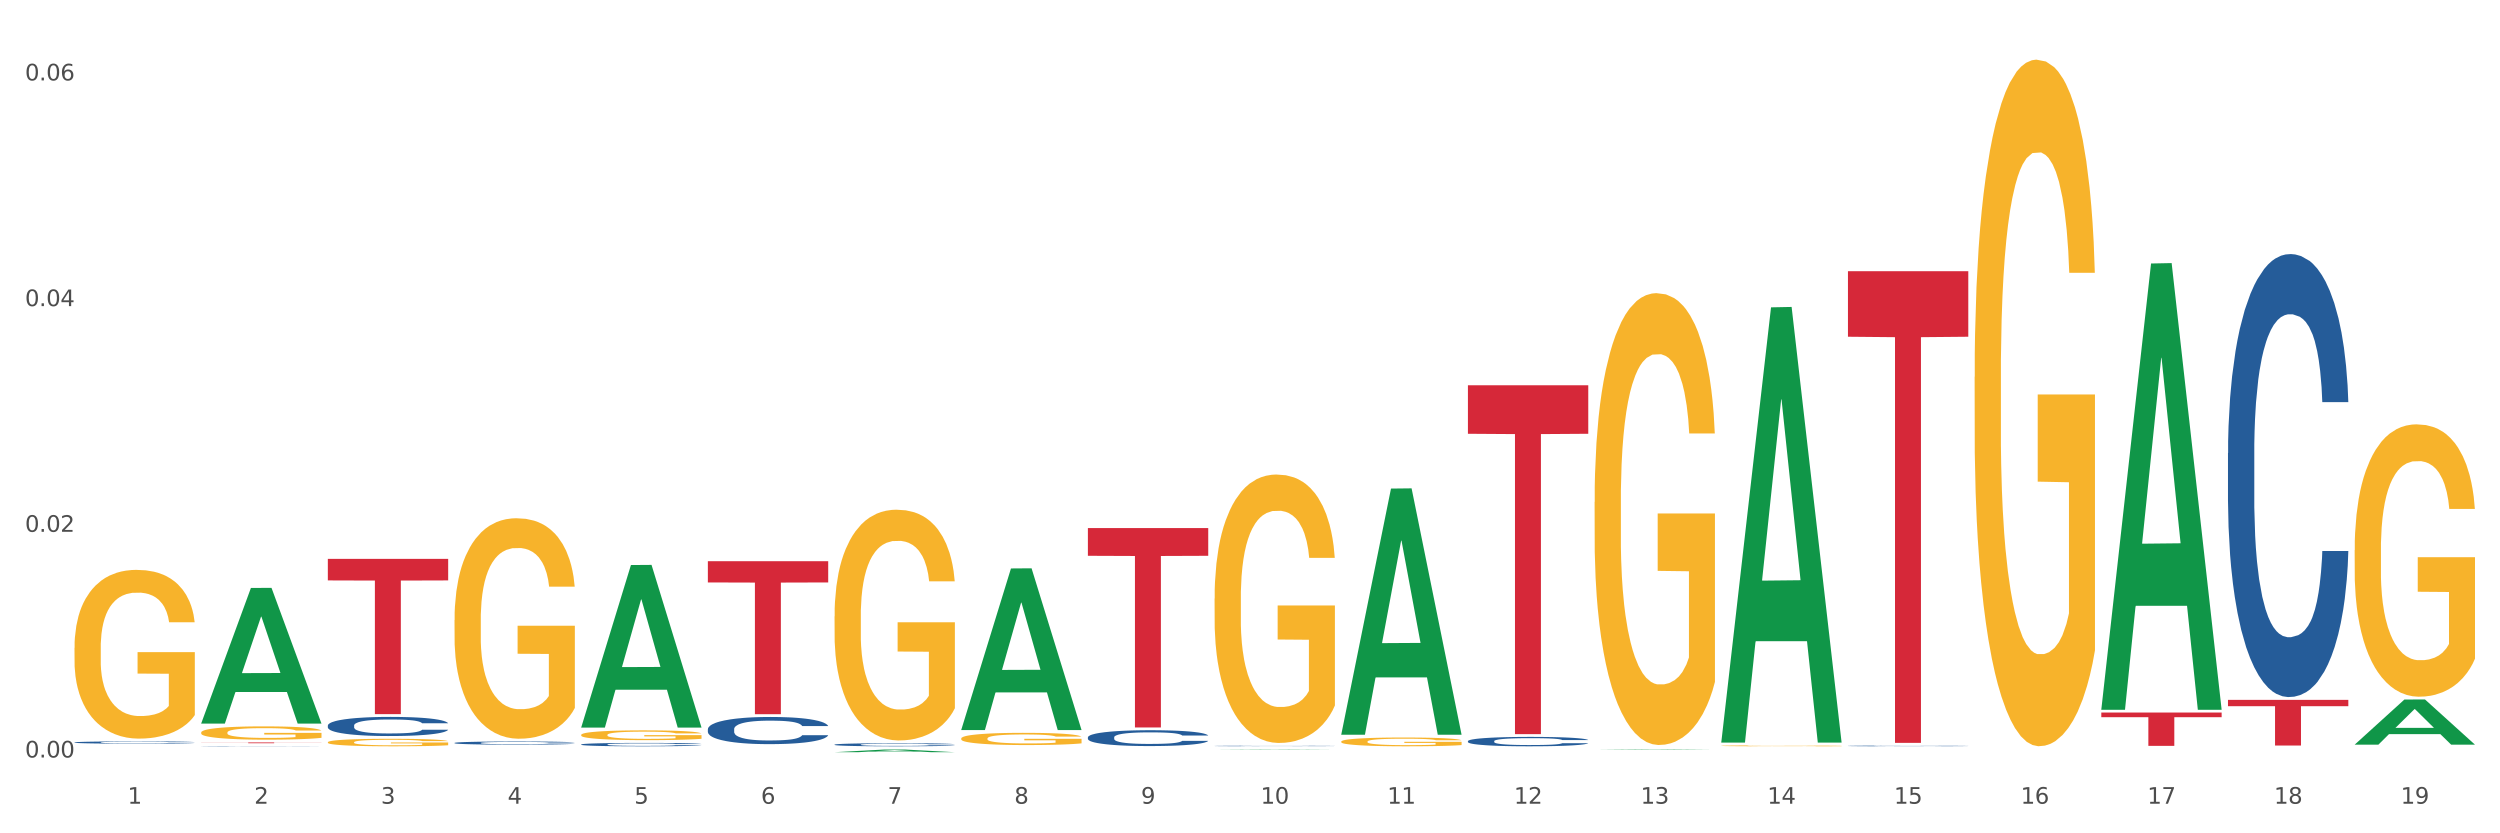 <?xml version="1.0" encoding="utf-8" standalone="no"?>
<!DOCTYPE svg PUBLIC "-//W3C//DTD SVG 1.1//EN"
  "http://www.w3.org/Graphics/SVG/1.1/DTD/svg11.dtd">
<svg xmlns:xlink="http://www.w3.org/1999/xlink" width="1080pt" height="360pt" viewBox="0 0 1080 360" xmlns="http://www.w3.org/2000/svg" version="1.1">
 <rect x="0" y="0" width="1080" height="360" fill="#333333" stroke="none"/>
 <defs>
  <style type="text/css">*{stroke-linejoin: round; stroke-linecap: butt}</style>
 </defs>
 <g id="figure_1">
  <g id="patch_1">
   <path d="M 0 360 
L 1080 360 
L 1080 0 
L 0 0 
z
" style="fill: #ffffff; stroke: #ffffff; stroke-linejoin: miter"/>
  </g>
  <g id="axes_1">
   <g id="matplotlib.axis_1">
    <g id="xtick_1">
     <g id="text_1">
      <!-- 1 -->
      <g style="fill: #4d4d4d" transform="translate(55.115 347.204) scale(0.096 -0.096)">
       <defs>
        <path id="DejaVuSans-31" d="M 794 531 
L 1825 531 
L 1825 4091 
L 703 3866 
L 703 4441 
L 1819 4666 
L 2450 4666 
L 2450 531 
L 3481 531 
L 3481 0 
L 794 0 
L 794 531 
z
" transform="scale(0.016)"/>
       </defs>
       <use xlink:href="#DejaVuSans-31"/>
      </g>
     </g>
    </g>
    <g id="xtick_2">
     <g id="text_2">
      <!-- 2 -->
      <g style="fill: #4d4d4d" transform="translate(109.839 347.204) scale(0.096 -0.096)">
       <defs>
        <path id="DejaVuSans-32" d="M 1228 531 
L 3431 531 
L 3431 0 
L 469 0 
L 469 531 
Q 828 903 1448 1529 
Q 2069 2156 2228 2338 
Q 2531 2678 2651 2914 
Q 2772 3150 2772 3378 
Q 2772 3750 2511 3984 
Q 2250 4219 1831 4219 
Q 1534 4219 1204 4116 
Q 875 4013 500 3803 
L 500 4441 
Q 881 4594 1212 4672 
Q 1544 4750 1819 4750 
Q 2544 4750 2975 4387 
Q 3406 4025 3406 3419 
Q 3406 3131 3298 2873 
Q 3191 2616 2906 2266 
Q 2828 2175 2409 1742 
Q 1991 1309 1228 531 
z
" transform="scale(0.016)"/>
       </defs>
       <use xlink:href="#DejaVuSans-32"/>
      </g>
     </g>
    </g>
    <g id="xtick_3">
     <g id="text_3">
      <!-- 3 -->
      <g style="fill: #4d4d4d" transform="translate(164.564 347.204) scale(0.096 -0.096)">
       <defs>
        <path id="DejaVuSans-33" d="M 2597 2516 
Q 3050 2419 3304 2112 
Q 3559 1806 3559 1356 
Q 3559 666 3084 287 
Q 2609 -91 1734 -91 
Q 1441 -91 1130 -33 
Q 819 25 488 141 
L 488 750 
Q 750 597 1062 519 
Q 1375 441 1716 441 
Q 2309 441 2620 675 
Q 2931 909 2931 1356 
Q 2931 1769 2642 2001 
Q 2353 2234 1838 2234 
L 1294 2234 
L 1294 2753 
L 1863 2753 
Q 2328 2753 2575 2939 
Q 2822 3125 2822 3475 
Q 2822 3834 2567 4026 
Q 2313 4219 1838 4219 
Q 1578 4219 1281 4162 
Q 984 4106 628 3988 
L 628 4550 
Q 988 4650 1302 4700 
Q 1616 4750 1894 4750 
Q 2613 4750 3031 4423 
Q 3450 4097 3450 3541 
Q 3450 3153 3228 2886 
Q 3006 2619 2597 2516 
z
" transform="scale(0.016)"/>
       </defs>
       <use xlink:href="#DejaVuSans-33"/>
      </g>
     </g>
    </g>
    <g id="xtick_4">
     <g id="text_4">
      <!-- 4 -->
      <g style="fill: #4d4d4d" transform="translate(219.288 347.204) scale(0.096 -0.096)">
       <defs>
        <path id="DejaVuSans-34" d="M 2419 4116 
L 825 1625 
L 2419 1625 
L 2419 4116 
z
M 2253 4666 
L 3047 4666 
L 3047 1625 
L 3713 1625 
L 3713 1100 
L 3047 1100 
L 3047 0 
L 2419 0 
L 2419 1100 
L 313 1100 
L 313 1709 
L 2253 4666 
z
" transform="scale(0.016)"/>
       </defs>
       <use xlink:href="#DejaVuSans-34"/>
      </g>
     </g>
    </g>
    <g id="xtick_5">
     <g id="text_5">
      <!-- 5 -->
      <g style="fill: #4d4d4d" transform="translate(274.012 347.204) scale(0.096 -0.096)">
       <defs>
        <path id="DejaVuSans-35" d="M 691 4666 
L 3169 4666 
L 3169 4134 
L 1269 4134 
L 1269 2991 
Q 1406 3038 1543 3061 
Q 1681 3084 1819 3084 
Q 2600 3084 3056 2656 
Q 3513 2228 3513 1497 
Q 3513 744 3044 326 
Q 2575 -91 1722 -91 
Q 1428 -91 1123 -41 
Q 819 9 494 109 
L 494 744 
Q 775 591 1075 516 
Q 1375 441 1709 441 
Q 2250 441 2565 725 
Q 2881 1009 2881 1497 
Q 2881 1984 2565 2268 
Q 2250 2553 1709 2553 
Q 1456 2553 1204 2497 
Q 953 2441 691 2322 
L 691 4666 
z
" transform="scale(0.016)"/>
       </defs>
       <use xlink:href="#DejaVuSans-35"/>
      </g>
     </g>
    </g>
    <g id="xtick_6">
     <g id="text_6">
      <!-- 6 -->
      <g style="fill: #4d4d4d" transform="translate(328.736 347.204) scale(0.096 -0.096)">
       <defs>
        <path id="DejaVuSans-36" d="M 2113 2584 
Q 1688 2584 1439 2293 
Q 1191 2003 1191 1497 
Q 1191 994 1439 701 
Q 1688 409 2113 409 
Q 2538 409 2786 701 
Q 3034 994 3034 1497 
Q 3034 2003 2786 2293 
Q 2538 2584 2113 2584 
z
M 3366 4563 
L 3366 3988 
Q 3128 4100 2886 4159 
Q 2644 4219 2406 4219 
Q 1781 4219 1451 3797 
Q 1122 3375 1075 2522 
Q 1259 2794 1537 2939 
Q 1816 3084 2150 3084 
Q 2853 3084 3261 2657 
Q 3669 2231 3669 1497 
Q 3669 778 3244 343 
Q 2819 -91 2113 -91 
Q 1303 -91 875 529 
Q 447 1150 447 2328 
Q 447 3434 972 4092 
Q 1497 4750 2381 4750 
Q 2619 4750 2861 4703 
Q 3103 4656 3366 4563 
z
" transform="scale(0.016)"/>
       </defs>
       <use xlink:href="#DejaVuSans-36"/>
      </g>
     </g>
    </g>
    <g id="xtick_7">
     <g id="text_7">
      <!-- 7 -->
      <g style="fill: #4d4d4d" transform="translate(383.461 347.204) scale(0.096 -0.096)">
       <defs>
        <path id="DejaVuSans-37" d="M 525 4666 
L 3525 4666 
L 3525 4397 
L 1831 0 
L 1172 0 
L 2766 4134 
L 525 4134 
L 525 4666 
z
" transform="scale(0.016)"/>
       </defs>
       <use xlink:href="#DejaVuSans-37"/>
      </g>
     </g>
    </g>
    <g id="xtick_8">
     <g id="text_8">
      <!-- 8 -->
      <g style="fill: #4d4d4d" transform="translate(438.185 347.204) scale(0.096 -0.096)">
       <defs>
        <path id="DejaVuSans-38" d="M 2034 2216 
Q 1584 2216 1326 1975 
Q 1069 1734 1069 1313 
Q 1069 891 1326 650 
Q 1584 409 2034 409 
Q 2484 409 2743 651 
Q 3003 894 3003 1313 
Q 3003 1734 2745 1975 
Q 2488 2216 2034 2216 
z
M 1403 2484 
Q 997 2584 770 2862 
Q 544 3141 544 3541 
Q 544 4100 942 4425 
Q 1341 4750 2034 4750 
Q 2731 4750 3128 4425 
Q 3525 4100 3525 3541 
Q 3525 3141 3298 2862 
Q 3072 2584 2669 2484 
Q 3125 2378 3379 2068 
Q 3634 1759 3634 1313 
Q 3634 634 3220 271 
Q 2806 -91 2034 -91 
Q 1263 -91 848 271 
Q 434 634 434 1313 
Q 434 1759 690 2068 
Q 947 2378 1403 2484 
z
M 1172 3481 
Q 1172 3119 1398 2916 
Q 1625 2713 2034 2713 
Q 2441 2713 2670 2916 
Q 2900 3119 2900 3481 
Q 2900 3844 2670 4047 
Q 2441 4250 2034 4250 
Q 1625 4250 1398 4047 
Q 1172 3844 1172 3481 
z
" transform="scale(0.016)"/>
       </defs>
       <use xlink:href="#DejaVuSans-38"/>
      </g>
     </g>
    </g>
    <g id="xtick_9">
     <g id="text_9">
      <!-- 9 -->
      <g style="fill: #4d4d4d" transform="translate(492.909 347.204) scale(0.096 -0.096)">
       <defs>
        <path id="DejaVuSans-39" d="M 703 97 
L 703 672 
Q 941 559 1184 500 
Q 1428 441 1663 441 
Q 2288 441 2617 861 
Q 2947 1281 2994 2138 
Q 2813 1869 2534 1725 
Q 2256 1581 1919 1581 
Q 1219 1581 811 2004 
Q 403 2428 403 3163 
Q 403 3881 828 4315 
Q 1253 4750 1959 4750 
Q 2769 4750 3195 4129 
Q 3622 3509 3622 2328 
Q 3622 1225 3098 567 
Q 2575 -91 1691 -91 
Q 1453 -91 1209 -44 
Q 966 3 703 97 
z
M 1959 2075 
Q 2384 2075 2632 2365 
Q 2881 2656 2881 3163 
Q 2881 3666 2632 3958 
Q 2384 4250 1959 4250 
Q 1534 4250 1286 3958 
Q 1038 3666 1038 3163 
Q 1038 2656 1286 2365 
Q 1534 2075 1959 2075 
z
" transform="scale(0.016)"/>
       </defs>
       <use xlink:href="#DejaVuSans-39"/>
      </g>
     </g>
    </g>
    <g id="xtick_10">
     <g id="text_10">
      <!-- 10 -->
      <g style="fill: #4d4d4d" transform="translate(544.58 347.204) scale(0.096 -0.096)">
       <defs>
        <path id="DejaVuSans-30" d="M 2034 4250 
Q 1547 4250 1301 3770 
Q 1056 3291 1056 2328 
Q 1056 1369 1301 889 
Q 1547 409 2034 409 
Q 2525 409 2770 889 
Q 3016 1369 3016 2328 
Q 3016 3291 2770 3770 
Q 2525 4250 2034 4250 
z
M 2034 4750 
Q 2819 4750 3233 4129 
Q 3647 3509 3647 2328 
Q 3647 1150 3233 529 
Q 2819 -91 2034 -91 
Q 1250 -91 836 529 
Q 422 1150 422 2328 
Q 422 3509 836 4129 
Q 1250 4750 2034 4750 
z
" transform="scale(0.016)"/>
       </defs>
       <use xlink:href="#DejaVuSans-31"/>
       <use xlink:href="#DejaVuSans-30" transform="translate(63.623 0)"/>
      </g>
     </g>
    </g>
    <g id="xtick_11">
     <g id="text_11">
      <!-- 11 -->
      <g style="fill: #4d4d4d" transform="translate(599.304 347.204) scale(0.096 -0.096)">
       <use xlink:href="#DejaVuSans-31"/>
       <use xlink:href="#DejaVuSans-31" transform="translate(63.623 0)"/>
      </g>
     </g>
    </g>
    <g id="xtick_12">
     <g id="text_12">
      <!-- 12 -->
      <g style="fill: #4d4d4d" transform="translate(654.028 347.204) scale(0.096 -0.096)">
       <use xlink:href="#DejaVuSans-31"/>
       <use xlink:href="#DejaVuSans-32" transform="translate(63.623 0)"/>
      </g>
     </g>
    </g>
    <g id="xtick_13">
     <g id="text_13">
      <!-- 13 -->
      <g style="fill: #4d4d4d" transform="translate(708.752 347.204) scale(0.096 -0.096)">
       <use xlink:href="#DejaVuSans-31"/>
       <use xlink:href="#DejaVuSans-33" transform="translate(63.623 0)"/>
      </g>
     </g>
    </g>
    <g id="xtick_14">
     <g id="text_14">
      <!-- 14 -->
      <g style="fill: #4d4d4d" transform="translate(763.477 347.204) scale(0.096 -0.096)">
       <use xlink:href="#DejaVuSans-31"/>
       <use xlink:href="#DejaVuSans-34" transform="translate(63.623 0)"/>
      </g>
     </g>
    </g>
    <g id="xtick_15">
     <g id="text_15">
      <!-- 15 -->
      <g style="fill: #4d4d4d" transform="translate(818.201 347.204) scale(0.096 -0.096)">
       <use xlink:href="#DejaVuSans-31"/>
       <use xlink:href="#DejaVuSans-35" transform="translate(63.623 0)"/>
      </g>
     </g>
    </g>
    <g id="xtick_16">
     <g id="text_16">
      <!-- 16 -->
      <g style="fill: #4d4d4d" transform="translate(872.925 347.204) scale(0.096 -0.096)">
       <use xlink:href="#DejaVuSans-31"/>
       <use xlink:href="#DejaVuSans-36" transform="translate(63.623 0)"/>
      </g>
     </g>
    </g>
    <g id="xtick_17">
     <g id="text_17">
      <!-- 17 -->
      <g style="fill: #4d4d4d" transform="translate(927.649 347.204) scale(0.096 -0.096)">
       <use xlink:href="#DejaVuSans-31"/>
       <use xlink:href="#DejaVuSans-37" transform="translate(63.623 0)"/>
      </g>
     </g>
    </g>
    <g id="xtick_18">
     <g id="text_18">
      <!-- 18 -->
      <g style="fill: #4d4d4d" transform="translate(982.374 347.204) scale(0.096 -0.096)">
       <use xlink:href="#DejaVuSans-31"/>
       <use xlink:href="#DejaVuSans-38" transform="translate(63.623 0)"/>
      </g>
     </g>
    </g>
    <g id="xtick_19">
     <g id="text_19">
      <!-- 19 -->
      <g style="fill: #4d4d4d" transform="translate(1037.098 347.204) scale(0.096 -0.096)">
       <use xlink:href="#DejaVuSans-31"/>
       <use xlink:href="#DejaVuSans-39" transform="translate(63.623 0)"/>
      </g>
     </g>
    </g>
    <g id="xtick_20"/>
    <g id="xtick_21"/>
    <g id="xtick_22"/>
    <g id="xtick_23"/>
    <g id="xtick_24"/>
    <g id="xtick_25"/>
    <g id="xtick_26"/>
    <g id="xtick_27"/>
    <g id="xtick_28"/>
    <g id="xtick_29"/>
    <g id="xtick_30"/>
    <g id="xtick_31"/>
    <g id="xtick_32"/>
    <g id="xtick_33"/>
    <g id="xtick_34"/>
    <g id="xtick_35"/>
    <g id="xtick_36"/>
    <g id="xtick_37"/>
   </g>
   <g id="matplotlib.axis_2">
    <g id="ytick_1">
     <g id="text_20">
      <!-- 0.00 -->
      <g style="fill: #4d4d4d" transform="translate(10.8 327.243) scale(0.096 -0.096)">
       <defs>
        <path id="DejaVuSans-2e" d="M 684 794 
L 1344 794 
L 1344 0 
L 684 0 
L 684 794 
z
" transform="scale(0.016)"/>
       </defs>
       <use xlink:href="#DejaVuSans-30"/>
       <use xlink:href="#DejaVuSans-2e" transform="translate(63.623 0)"/>
       <use xlink:href="#DejaVuSans-30" transform="translate(95.41 0)"/>
       <use xlink:href="#DejaVuSans-30" transform="translate(159.033 0)"/>
      </g>
     </g>
    </g>
    <g id="ytick_2">
     <g id="text_21">
      <!-- 0.02 -->
      <g style="fill: #4d4d4d" transform="translate(10.8 229.744) scale(0.096 -0.096)">
       <use xlink:href="#DejaVuSans-30"/>
       <use xlink:href="#DejaVuSans-2e" transform="translate(63.623 0)"/>
       <use xlink:href="#DejaVuSans-30" transform="translate(95.41 0)"/>
       <use xlink:href="#DejaVuSans-32" transform="translate(159.033 0)"/>
      </g>
     </g>
    </g>
    <g id="ytick_3">
     <g id="text_22">
      <!-- 0.04 -->
      <g style="fill: #4d4d4d" transform="translate(10.8 132.245) scale(0.096 -0.096)">
       <use xlink:href="#DejaVuSans-30"/>
       <use xlink:href="#DejaVuSans-2e" transform="translate(63.623 0)"/>
       <use xlink:href="#DejaVuSans-30" transform="translate(95.41 0)"/>
       <use xlink:href="#DejaVuSans-34" transform="translate(159.033 0)"/>
      </g>
     </g>
    </g>
    <g id="ytick_4">
     <g id="text_23">
      <!-- 0.06 -->
      <g style="fill: #4d4d4d" transform="translate(10.8 34.746) scale(0.096 -0.096)">
       <use xlink:href="#DejaVuSans-30"/>
       <use xlink:href="#DejaVuSans-2e" transform="translate(63.623 0)"/>
       <use xlink:href="#DejaVuSans-30" transform="translate(95.41 0)"/>
       <use xlink:href="#DejaVuSans-36" transform="translate(159.033 0)"/>
      </g>
     </g>
    </g>
    <g id="ytick_5"/>
    <g id="ytick_6"/>
    <g id="ytick_7"/>
   </g>
   <g id="PolyCollection_1">
    <path d="M 86.899 312.492 
L 86.953 312.437 
L 108.391 254 
L 117.288 253.945 
L 138.887 312.602 
L 128.597 312.602 
L 123.934 298.943 
L 101.799 298.943 
L 101.638 299.164 
L 97.136 312.602 
L 86.899 312.602 
L 86.899 312.492 
L 104.586 290.792 
L 121.147 290.737 
L 112.947 266.448 
L 112.84 266.338 
L 112.733 266.503 
L 104.532 290.737 
L 104.586 290.792 
L 86.899 312.492 
z
" clip-path="url(#p372ad6ccca)" style="fill: #109648"/>
    <path d="M 798.315 117.156 
L 850.303 117.156 
L 850.303 145.47 
L 829.853 145.662 
L 829.853 320.907 
L 818.642 320.907 
L 818.642 145.662 
L 798.315 145.47 
L 798.315 117.347 
L 798.315 117.156 
z
" clip-path="url(#p372ad6ccca)" style="fill: #d62839"/>
    <path d="M 634.142 166.447 
L 686.13 166.447 
L 686.13 187.39 
L 665.68 187.531 
L 665.68 317.147 
L 654.469 317.147 
L 654.469 187.531 
L 634.142 187.39 
L 634.142 166.589 
L 634.142 166.447 
z
" clip-path="url(#p372ad6ccca)" style="fill: #d62839"/>
    <path d="M 469.969 228.135 
L 521.957 228.135 
L 521.957 240.104 
L 501.507 240.185 
L 501.507 314.262 
L 490.296 314.262 
L 490.296 240.185 
L 469.969 240.104 
L 469.969 228.216 
L 469.969 228.135 
z
" clip-path="url(#p372ad6ccca)" style="fill: #d62839"/>
    <path d="M 305.796 242.425 
L 357.784 242.425 
L 357.784 251.613 
L 337.334 251.675 
L 337.334 308.538 
L 326.123 308.538 
L 326.123 251.675 
L 305.796 251.613 
L 305.796 242.487 
L 305.796 242.425 
z
" clip-path="url(#p372ad6ccca)" style="fill: #d62839"/>
    <path d="M 141.624 241.418 
L 193.612 241.418 
L 193.612 250.741 
L 173.161 250.804 
L 173.161 308.508 
L 161.951 308.508 
L 161.951 250.804 
L 141.624 250.741 
L 141.624 241.481 
L 141.624 241.418 
z
" clip-path="url(#p372ad6ccca)" style="fill: #d62839"/>
    <path d="M 86.899 320.732 
L 138.887 320.732 
L 138.887 320.78 
L 118.437 320.781 
L 118.437 321.078 
L 107.226 321.078 
L 107.226 320.781 
L 86.899 320.78 
L 86.899 320.733 
L 86.899 320.732 
z
" clip-path="url(#p372ad6ccca)" style="fill: #d62839"/>
    <path d="M 32.175 320.722 
L 32.236 320.721 
L 32.236 320.696 
L 32.421 320.662 
L 33.097 320.598 
L 33.957 320.55 
L 35.432 320.494 
L 36.231 320.471 
L 37.275 320.445 
L 39.426 320.402 
L 41.884 320.366 
L 43.605 320.346 
L 44.895 320.334 
L 47.784 320.311 
L 49.443 320.301 
L 51.164 320.293 
L 52.638 320.288 
L 55.096 320.281 
L 57.063 320.279 
L 59.337 320.278 
L 61.242 320.279 
L 63.761 320.282 
L 67.448 320.293 
L 68.862 320.299 
L 70.767 320.31 
L 72.733 320.325 
L 74.331 320.339 
L 76.174 320.36 
L 78.079 320.387 
L 79.923 320.421 
L 81.213 320.453 
L 82.258 320.486 
L 83.18 320.527 
L 83.856 320.571 
L 84.163 320.608 
L 72.917 320.608 
L 72.61 320.575 
L 71.996 320.539 
L 71.381 320.514 
L 70.705 320.494 
L 69.66 320.472 
L 68.739 320.457 
L 67.202 320.44 
L 65.789 320.429 
L 64.621 320.423 
L 63.208 320.418 
L 60.197 320.412 
L 58.046 320.412 
L 56.694 320.414 
L 55.035 320.419 
L 53.622 320.425 
L 51.962 320.436 
L 50.672 320.447 
L 49.381 320.463 
L 48.644 320.474 
L 47.538 320.494 
L 46.8 320.51 
L 45.817 320.538 
L 45.264 320.558 
L 44.281 320.609 
L 43.851 320.647 
L 43.666 320.673 
L 43.544 320.702 
L 43.544 320.843 
L 43.912 320.906 
L 44.22 320.933 
L 44.711 320.964 
L 45.633 321.004 
L 46.985 321.043 
L 48.398 321.071 
L 49.566 321.088 
L 50.672 321.101 
L 51.778 321.111 
L 53.13 321.12 
L 54.236 321.125 
L 55.895 321.13 
L 57.862 321.133 
L 59.398 321.133 
L 62.532 321.129 
L 63.945 321.124 
L 65.297 321.118 
L 66.772 321.108 
L 67.94 321.097 
L 68.616 321.089 
L 69.722 321.072 
L 70.582 321.054 
L 71.32 321.033 
L 71.811 321.015 
L 72.364 320.988 
L 72.795 320.957 
L 72.917 320.941 
L 84.163 320.941 
L 83.917 320.973 
L 83.487 321.005 
L 82.627 321.047 
L 81.951 321.072 
L 80.906 321.101 
L 79.8 321.127 
L 78.264 321.155 
L 76.85 321.176 
L 75.375 321.194 
L 73.778 321.21 
L 70.89 321.232 
L 69.845 321.239 
L 67.633 321.25 
L 65.912 321.256 
L 63.392 321.262 
L 60.811 321.266 
L 58.108 321.267 
L 55.711 321.265 
L 53.069 321.26 
L 51.409 321.254 
L 49.566 321.246 
L 47.415 321.233 
L 45.387 321.218 
L 43.482 321.2 
L 41.7 321.179 
L 40.041 321.156 
L 37.89 321.117 
L 36.292 321.079 
L 35.125 321.044 
L 34.326 321.014 
L 33.527 320.976 
L 33.097 320.95 
L 32.421 320.886 
L 32.175 320.828 
L 32.175 320.722 
z
" clip-path="url(#p372ad6ccca)" style="fill: #255c99"/>
    <path d="M 86.899 322.33 
L 86.961 322.33 
L 86.961 322.327 
L 87.145 322.322 
L 87.821 322.313 
L 88.681 322.307 
L 90.156 322.299 
L 90.955 322.296 
L 92 322.292 
L 94.151 322.286 
L 96.609 322.281 
L 98.329 322.279 
L 99.62 322.277 
L 102.508 322.274 
L 104.167 322.272 
L 105.888 322.271 
L 107.363 322.271 
L 109.821 322.27 
L 111.787 322.269 
L 114.061 322.269 
L 115.966 322.269 
L 118.485 322.27 
L 122.172 322.271 
L 123.586 322.272 
L 125.491 322.274 
L 127.457 322.276 
L 129.055 322.278 
L 130.899 322.281 
L 132.804 322.284 
L 134.647 322.289 
L 135.938 322.293 
L 136.982 322.298 
L 137.904 322.303 
L 138.58 322.31 
L 138.887 322.315 
L 127.642 322.315 
L 127.334 322.31 
L 126.72 322.305 
L 126.105 322.302 
L 125.429 322.299 
L 124.385 322.296 
L 123.463 322.294 
L 121.927 322.292 
L 120.513 322.29 
L 119.346 322.289 
L 117.932 322.288 
L 114.921 322.288 
L 112.77 322.288 
L 111.418 322.288 
L 109.759 322.289 
L 108.346 322.289 
L 106.687 322.291 
L 105.396 322.293 
L 104.106 322.295 
L 103.368 322.296 
L 102.262 322.299 
L 101.525 322.301 
L 100.542 322.305 
L 99.988 322.308 
L 99.005 322.315 
L 98.575 322.32 
L 98.391 322.323 
L 98.268 322.327 
L 98.268 322.347 
L 98.637 322.355 
L 98.944 322.359 
L 99.435 322.363 
L 100.357 322.369 
L 101.709 322.374 
L 103.122 322.378 
L 104.29 322.38 
L 105.396 322.382 
L 106.502 322.383 
L 107.854 322.385 
L 108.96 322.385 
L 110.62 322.386 
L 112.586 322.387 
L 114.122 322.387 
L 117.256 322.386 
L 118.67 322.385 
L 120.022 322.384 
L 121.497 322.383 
L 122.664 322.382 
L 123.34 322.38 
L 124.446 322.378 
L 125.307 322.376 
L 126.044 322.373 
L 126.536 322.37 
L 127.089 322.367 
L 127.519 322.362 
L 127.642 322.36 
L 138.887 322.36 
L 138.642 322.365 
L 138.211 322.369 
L 137.351 322.375 
L 136.675 322.378 
L 135.63 322.382 
L 134.524 322.386 
L 132.988 322.389 
L 131.575 322.392 
L 130.1 322.395 
L 128.502 322.397 
L 125.614 322.4 
L 124.569 322.401 
L 122.357 322.403 
L 120.636 322.403 
L 118.117 322.404 
L 115.536 322.405 
L 112.832 322.405 
L 110.435 322.405 
L 107.793 322.404 
L 106.134 322.403 
L 104.29 322.402 
L 102.139 322.4 
L 100.111 322.398 
L 98.206 322.396 
L 96.424 322.393 
L 94.765 322.39 
L 92.614 322.384 
L 91.017 322.379 
L 89.849 322.374 
L 89.05 322.37 
L 88.251 322.365 
L 87.821 322.361 
L 87.145 322.353 
L 86.899 322.345 
L 86.899 322.33 
z
" clip-path="url(#p372ad6ccca)" style="fill: #255c99"/>
    <path d="M 141.624 313.415 
L 141.685 313.407 
L 141.685 313.196 
L 141.869 312.909 
L 142.545 312.38 
L 143.406 311.98 
L 144.88 311.512 
L 145.679 311.315 
L 146.724 311.096 
L 148.875 310.742 
L 151.333 310.44 
L 153.054 310.273 
L 154.344 310.168 
L 157.232 309.979 
L 158.891 309.896 
L 160.612 309.828 
L 162.087 309.783 
L 164.545 309.73 
L 166.511 309.707 
L 168.785 309.7 
L 170.69 309.707 
L 173.21 309.737 
L 176.897 309.828 
L 178.31 309.881 
L 180.215 309.971 
L 182.182 310.092 
L 183.779 310.213 
L 185.623 310.387 
L 187.528 310.613 
L 189.371 310.9 
L 190.662 311.164 
L 191.707 311.444 
L 192.628 311.784 
L 193.304 312.154 
L 193.612 312.463 
L 182.366 312.463 
L 182.059 312.184 
L 181.444 311.882 
L 180.83 311.678 
L 180.154 311.512 
L 179.109 311.323 
L 178.187 311.202 
L 176.651 311.059 
L 175.238 310.968 
L 174.07 310.915 
L 172.657 310.87 
L 169.645 310.825 
L 167.495 310.825 
L 166.143 310.84 
L 164.484 310.877 
L 163.07 310.93 
L 161.411 311.021 
L 160.12 311.119 
L 158.83 311.247 
L 158.093 311.338 
L 156.986 311.504 
L 156.249 311.64 
L 155.266 311.874 
L 154.713 312.04 
L 153.73 312.471 
L 153.299 312.788 
L 153.115 313.007 
L 152.992 313.248 
L 152.992 314.426 
L 153.361 314.955 
L 153.668 315.181 
L 154.16 315.438 
L 155.081 315.77 
L 156.433 316.095 
L 157.847 316.329 
L 159.014 316.473 
L 160.12 316.578 
L 161.227 316.661 
L 162.579 316.737 
L 163.685 316.782 
L 165.344 316.828 
L 167.31 316.85 
L 168.847 316.85 
L 171.981 316.812 
L 173.394 316.775 
L 174.746 316.722 
L 176.221 316.639 
L 177.388 316.548 
L 178.064 316.48 
L 179.17 316.337 
L 180.031 316.186 
L 180.768 316.012 
L 181.26 315.861 
L 181.813 315.635 
L 182.243 315.378 
L 182.366 315.242 
L 193.612 315.242 
L 193.366 315.514 
L 192.936 315.778 
L 192.075 316.133 
L 191.399 316.337 
L 190.355 316.586 
L 189.249 316.797 
L 187.712 317.031 
L 186.299 317.205 
L 184.824 317.356 
L 183.226 317.492 
L 180.338 317.681 
L 179.293 317.734 
L 177.081 317.824 
L 175.36 317.877 
L 172.841 317.93 
L 170.26 317.96 
L 167.556 317.968 
L 165.16 317.953 
L 162.517 317.907 
L 160.858 317.862 
L 159.014 317.794 
L 156.864 317.688 
L 154.836 317.56 
L 152.931 317.409 
L 151.149 317.235 
L 149.489 317.039 
L 147.339 316.714 
L 145.741 316.397 
L 144.573 316.103 
L 143.774 315.853 
L 142.975 315.536 
L 142.545 315.317 
L 141.869 314.789 
L 141.624 314.298 
L 141.624 313.415 
z
" clip-path="url(#p372ad6ccca)" style="fill: #255c99"/>
    <path d="M 32.175 279.871 
L 32.236 279.804 
L 32.236 277.408 
L 32.359 275.344 
L 32.973 270.35 
L 33.894 266.222 
L 34.569 264.025 
L 35.244 262.227 
L 36.042 260.43 
L 37.024 258.566 
L 38.804 255.836 
L 39.909 254.438 
L 41.259 252.973 
L 43.714 250.842 
L 45.494 249.644 
L 47.336 248.645 
L 50.343 247.447 
L 52.307 246.914 
L 54.394 246.515 
L 56.911 246.248 
L 58.814 246.182 
L 62.987 246.382 
L 66.547 246.981 
L 68.266 247.447 
L 70.476 248.246 
L 71.642 248.778 
L 73.544 249.844 
L 75.509 251.242 
L 76.859 252.44 
L 78.884 254.704 
L 80.419 256.968 
L 81.831 259.764 
L 82.567 261.695 
L 83.12 263.492 
L 83.611 265.556 
L 84.102 268.819 
L 73.053 268.819 
L 72.624 266.489 
L 71.949 264.291 
L 70.967 262.161 
L 70.107 260.829 
L 68.634 259.165 
L 67.284 258.1 
L 65.872 257.301 
L 64.153 256.635 
L 62.803 256.302 
L 60.9 256.036 
L 57.156 256.102 
L 54.64 256.635 
L 52.921 257.301 
L 51.816 257.9 
L 50.834 258.566 
L 49.729 259.498 
L 48.44 260.896 
L 47.52 262.161 
L 46.599 263.759 
L 45.863 265.357 
L 45.187 267.221 
L 44.635 269.218 
L 44.205 271.282 
L 43.837 273.812 
L 43.53 278.007 
L 43.53 287.128 
L 43.653 289.192 
L 43.96 291.922 
L 44.328 293.986 
L 44.942 296.449 
L 45.494 298.114 
L 46.538 300.511 
L 47.704 302.508 
L 48.625 303.773 
L 49.545 304.838 
L 51.141 306.303 
L 52.921 307.501 
L 54.456 308.234 
L 56.542 308.9 
L 57.954 309.166 
L 59.182 309.299 
L 62.189 309.299 
L 64.338 309.099 
L 66.731 308.633 
L 68.573 308.034 
L 70.107 307.302 
L 71.826 306.103 
L 72.931 304.971 
L 72.931 291.056 
L 59.427 290.99 
L 59.427 281.735 
L 84.163 281.735 
L 84.163 308.9 
L 83.12 310.298 
L 81.953 311.563 
L 80.726 312.695 
L 78.884 314.093 
L 76.675 315.424 
L 74.711 316.356 
L 72.624 317.155 
L 70.169 317.888 
L 66.977 318.554 
L 65.013 318.82 
L 62.558 319.02 
L 59.673 319.086 
L 57.156 318.953 
L 54.701 318.62 
L 52.123 318.021 
L 49.607 317.155 
L 47.704 316.29 
L 45.801 315.225 
L 43.776 313.826 
L 42.18 312.495 
L 40.952 311.296 
L 39.602 309.765 
L 38.129 307.768 
L 37.024 305.97 
L 36.042 304.106 
L 34.998 301.709 
L 34.262 299.645 
L 33.525 297.048 
L 33.096 295.118 
L 32.605 292.122 
L 32.236 287.927 
L 32.175 279.871 
z
" clip-path="url(#p372ad6ccca)" style="fill: #f7b32b"/>
    <path d="M 251.072 321.596 
L 251.134 321.595 
L 251.134 321.557 
L 251.318 321.506 
L 251.994 321.413 
L 252.854 321.342 
L 254.329 321.258 
L 255.128 321.224 
L 256.173 321.185 
L 258.323 321.122 
L 260.781 321.068 
L 262.502 321.038 
L 263.793 321.02 
L 266.681 320.986 
L 268.34 320.971 
L 270.061 320.959 
L 271.535 320.951 
L 273.994 320.942 
L 275.96 320.938 
L 278.234 320.937 
L 280.139 320.938 
L 282.658 320.943 
L 286.345 320.959 
L 287.759 320.969 
L 289.664 320.985 
L 291.63 321.006 
L 293.228 321.028 
L 295.071 321.059 
L 296.976 321.099 
L 298.82 321.15 
L 300.11 321.197 
L 301.155 321.246 
L 302.077 321.307 
L 302.753 321.372 
L 303.06 321.427 
L 291.815 321.427 
L 291.507 321.378 
L 290.893 321.324 
L 290.278 321.288 
L 289.602 321.258 
L 288.558 321.225 
L 287.636 321.203 
L 286.1 321.178 
L 284.686 321.162 
L 283.519 321.152 
L 282.105 321.144 
L 279.094 321.136 
L 276.943 321.136 
L 275.591 321.139 
L 273.932 321.146 
L 272.519 321.155 
L 270.86 321.171 
L 269.569 321.189 
L 268.279 321.211 
L 267.541 321.228 
L 266.435 321.257 
L 265.698 321.281 
L 264.714 321.323 
L 264.161 321.352 
L 263.178 321.429 
L 262.748 321.485 
L 262.564 321.524 
L 262.441 321.567 
L 262.441 321.776 
L 262.809 321.87 
L 263.117 321.91 
L 263.608 321.956 
L 264.53 322.015 
L 265.882 322.072 
L 267.295 322.114 
L 268.463 322.139 
L 269.569 322.158 
L 270.675 322.173 
L 272.027 322.186 
L 273.133 322.194 
L 274.792 322.202 
L 276.759 322.206 
L 278.295 322.206 
L 281.429 322.2 
L 282.843 322.193 
L 284.195 322.184 
L 285.669 322.169 
L 286.837 322.153 
L 287.513 322.141 
L 288.619 322.115 
L 289.479 322.088 
L 290.217 322.058 
L 290.708 322.031 
L 291.261 321.991 
L 291.692 321.945 
L 291.815 321.921 
L 303.06 321.921 
L 302.814 321.969 
L 302.384 322.016 
L 301.524 322.079 
L 300.848 322.115 
L 299.803 322.159 
L 298.697 322.197 
L 297.161 322.239 
L 295.747 322.269 
L 294.273 322.296 
L 292.675 322.32 
L 289.787 322.354 
L 288.742 322.363 
L 286.53 322.379 
L 284.809 322.389 
L 282.29 322.398 
L 279.709 322.404 
L 277.005 322.405 
L 274.608 322.402 
L 271.966 322.394 
L 270.306 322.386 
L 268.463 322.374 
L 266.312 322.355 
L 264.284 322.332 
L 262.379 322.306 
L 260.597 322.275 
L 258.938 322.24 
L 256.787 322.182 
L 255.189 322.126 
L 254.022 322.074 
L 253.223 322.029 
L 252.424 321.973 
L 251.994 321.934 
L 251.318 321.84 
L 251.072 321.753 
L 251.072 321.596 
z
" clip-path="url(#p372ad6ccca)" style="fill: #255c99"/>
    <path d="M 305.796 315.003 
L 305.858 314.993 
L 305.858 314.693 
L 306.042 314.285 
L 306.718 313.535 
L 307.578 312.967 
L 309.053 312.302 
L 309.852 312.023 
L 310.897 311.712 
L 313.048 311.209 
L 315.506 310.78 
L 317.226 310.544 
L 318.517 310.394 
L 321.405 310.126 
L 323.064 310.008 
L 324.785 309.911 
L 326.26 309.847 
L 328.718 309.772 
L 330.684 309.74 
L 332.958 309.729 
L 334.863 309.74 
L 337.382 309.783 
L 341.07 309.911 
L 342.483 309.986 
L 344.388 310.115 
L 346.354 310.287 
L 347.952 310.458 
L 349.796 310.705 
L 351.701 311.026 
L 353.544 311.434 
L 354.835 311.809 
L 355.879 312.205 
L 356.801 312.688 
L 357.477 313.213 
L 357.784 313.653 
L 346.539 313.653 
L 346.232 313.256 
L 345.617 312.827 
L 345.002 312.538 
L 344.327 312.302 
L 343.282 312.034 
L 342.36 311.862 
L 340.824 311.659 
L 339.41 311.53 
L 338.243 311.455 
L 336.829 311.391 
L 333.818 311.326 
L 331.667 311.326 
L 330.316 311.348 
L 328.656 311.402 
L 327.243 311.477 
L 325.584 311.605 
L 324.293 311.745 
L 323.003 311.927 
L 322.265 312.055 
L 321.159 312.291 
L 320.422 312.484 
L 319.439 312.817 
L 318.886 313.052 
L 317.902 313.663 
L 317.472 314.114 
L 317.288 314.425 
L 317.165 314.768 
L 317.165 316.44 
L 317.534 317.19 
L 317.841 317.512 
L 318.332 317.876 
L 319.254 318.348 
L 320.606 318.809 
L 322.02 319.141 
L 323.187 319.345 
L 324.293 319.495 
L 325.399 319.613 
L 326.751 319.72 
L 327.857 319.784 
L 329.517 319.849 
L 331.483 319.881 
L 333.019 319.881 
L 336.153 319.827 
L 337.567 319.774 
L 338.919 319.699 
L 340.394 319.581 
L 341.561 319.452 
L 342.237 319.356 
L 343.343 319.152 
L 344.204 318.938 
L 344.941 318.691 
L 345.433 318.477 
L 345.986 318.155 
L 346.416 317.791 
L 346.539 317.598 
L 357.784 317.598 
L 357.539 317.984 
L 357.108 318.359 
L 356.248 318.863 
L 355.572 319.152 
L 354.527 319.506 
L 353.421 319.806 
L 351.885 320.138 
L 350.472 320.385 
L 348.997 320.599 
L 347.399 320.792 
L 344.511 321.06 
L 343.466 321.135 
L 341.254 321.264 
L 339.533 321.339 
L 337.014 321.414 
L 334.433 321.457 
L 331.729 321.467 
L 329.332 321.446 
L 326.69 321.382 
L 325.031 321.317 
L 323.187 321.221 
L 321.036 321.071 
L 319.008 320.889 
L 317.103 320.674 
L 315.321 320.428 
L 313.662 320.149 
L 311.511 319.688 
L 309.914 319.238 
L 308.746 318.82 
L 307.947 318.466 
L 307.148 318.016 
L 306.718 317.705 
L 306.042 316.954 
L 305.796 316.258 
L 305.796 315.003 
z
" clip-path="url(#p372ad6ccca)" style="fill: #255c99"/>
    <path d="M 360.521 321.67 
L 360.582 321.669 
L 360.582 321.635 
L 360.766 321.589 
L 361.442 321.504 
L 362.303 321.439 
L 363.778 321.364 
L 364.576 321.332 
L 365.621 321.297 
L 367.772 321.239 
L 370.23 321.191 
L 371.951 321.164 
L 373.241 321.147 
L 376.129 321.116 
L 377.789 321.103 
L 379.509 321.092 
L 380.984 321.085 
L 383.442 321.076 
L 385.409 321.072 
L 387.682 321.071 
L 389.587 321.072 
L 392.107 321.077 
L 395.794 321.092 
L 397.207 321.101 
L 399.112 321.115 
L 401.079 321.135 
L 402.676 321.154 
L 404.52 321.182 
L 406.425 321.219 
L 408.269 321.265 
L 409.559 321.308 
L 410.604 321.353 
L 411.525 321.407 
L 412.201 321.467 
L 412.509 321.517 
L 401.263 321.517 
L 400.956 321.472 
L 400.341 321.423 
L 399.727 321.39 
L 399.051 321.364 
L 398.006 321.333 
L 397.084 321.314 
L 395.548 321.29 
L 394.135 321.276 
L 392.967 321.267 
L 391.554 321.26 
L 388.543 321.253 
L 386.392 321.253 
L 385.04 321.255 
L 383.381 321.261 
L 381.967 321.27 
L 380.308 321.284 
L 379.018 321.3 
L 377.727 321.321 
L 376.99 321.336 
L 375.884 321.362 
L 375.146 321.384 
L 374.163 321.422 
L 373.61 321.449 
L 372.627 321.518 
L 372.196 321.569 
L 372.012 321.605 
L 371.889 321.644 
L 371.889 321.834 
L 372.258 321.919 
L 372.565 321.955 
L 373.057 321.997 
L 373.979 322.05 
L 375.33 322.103 
L 376.744 322.141 
L 377.911 322.164 
L 379.018 322.181 
L 380.124 322.194 
L 381.476 322.206 
L 382.582 322.214 
L 384.241 322.221 
L 386.207 322.225 
L 387.744 322.225 
L 390.878 322.219 
L 392.291 322.212 
L 393.643 322.204 
L 395.118 322.191 
L 396.285 322.176 
L 396.961 322.165 
L 398.068 322.142 
L 398.928 322.117 
L 399.665 322.089 
L 400.157 322.065 
L 400.71 322.029 
L 401.14 321.987 
L 401.263 321.965 
L 412.509 321.965 
L 412.263 322.009 
L 411.833 322.052 
L 410.972 322.109 
L 410.296 322.142 
L 409.252 322.182 
L 408.146 322.216 
L 406.609 322.254 
L 405.196 322.282 
L 403.721 322.306 
L 402.123 322.328 
L 399.235 322.359 
L 398.19 322.367 
L 395.978 322.382 
L 394.258 322.39 
L 391.738 322.399 
L 389.157 322.404 
L 386.453 322.405 
L 384.057 322.402 
L 381.414 322.395 
L 379.755 322.388 
L 377.911 322.377 
L 375.761 322.36 
L 373.733 322.339 
L 371.828 322.315 
L 370.046 322.287 
L 368.386 322.255 
L 366.236 322.203 
L 364.638 322.152 
L 363.47 322.104 
L 362.671 322.064 
L 361.873 322.013 
L 361.442 321.977 
L 360.766 321.892 
L 360.521 321.813 
L 360.521 321.67 
z
" clip-path="url(#p372ad6ccca)" style="fill: #255c99"/>
    <path d="M 469.969 318.528 
L 470.031 318.522 
L 470.031 318.347 
L 470.215 318.11 
L 470.891 317.672 
L 471.751 317.341 
L 473.226 316.954 
L 474.025 316.791 
L 475.07 316.61 
L 477.22 316.316 
L 479.679 316.066 
L 481.399 315.929 
L 482.69 315.841 
L 485.578 315.685 
L 487.237 315.616 
L 488.958 315.56 
L 490.433 315.523 
L 492.891 315.479 
L 494.857 315.46 
L 497.131 315.454 
L 499.036 315.46 
L 501.555 315.485 
L 505.242 315.56 
L 506.656 315.604 
L 508.561 315.679 
L 510.527 315.779 
L 512.125 315.879 
L 513.969 316.022 
L 515.874 316.21 
L 517.717 316.447 
L 519.008 316.666 
L 520.052 316.897 
L 520.974 317.179 
L 521.65 317.485 
L 521.957 317.741 
L 510.712 317.741 
L 510.404 317.51 
L 509.79 317.26 
L 509.175 317.091 
L 508.499 316.954 
L 507.455 316.797 
L 506.533 316.697 
L 504.997 316.579 
L 503.583 316.504 
L 502.416 316.46 
L 501.002 316.422 
L 497.991 316.385 
L 495.84 316.385 
L 494.488 316.397 
L 492.829 316.429 
L 491.416 316.472 
L 489.757 316.547 
L 488.466 316.629 
L 487.176 316.735 
L 486.438 316.81 
L 485.332 316.947 
L 484.595 317.06 
L 483.611 317.254 
L 483.058 317.391 
L 482.075 317.747 
L 481.645 318.01 
L 481.461 318.191 
L 481.338 318.391 
L 481.338 319.366 
L 481.706 319.803 
L 482.014 319.991 
L 482.505 320.203 
L 483.427 320.478 
L 484.779 320.747 
L 486.192 320.94 
L 487.36 321.059 
L 488.466 321.147 
L 489.572 321.215 
L 490.924 321.278 
L 492.03 321.315 
L 493.69 321.353 
L 495.656 321.372 
L 497.192 321.372 
L 500.326 321.34 
L 501.74 321.309 
L 503.092 321.265 
L 504.566 321.197 
L 505.734 321.122 
L 506.41 321.065 
L 507.516 320.947 
L 508.376 320.822 
L 509.114 320.678 
L 509.605 320.553 
L 510.159 320.366 
L 510.589 320.153 
L 510.712 320.041 
L 521.957 320.041 
L 521.711 320.266 
L 521.281 320.484 
L 520.421 320.778 
L 519.745 320.947 
L 518.7 321.153 
L 517.594 321.328 
L 516.058 321.522 
L 514.645 321.665 
L 513.17 321.79 
L 511.572 321.903 
L 508.684 322.059 
L 507.639 322.103 
L 505.427 322.178 
L 503.706 322.222 
L 501.187 322.265 
L 498.606 322.29 
L 495.902 322.297 
L 493.505 322.284 
L 490.863 322.247 
L 489.204 322.209 
L 487.36 322.153 
L 485.209 322.065 
L 483.181 321.959 
L 481.276 321.834 
L 479.494 321.69 
L 477.835 321.528 
L 475.684 321.259 
L 474.086 320.997 
L 472.919 320.753 
L 472.12 320.547 
L 471.321 320.284 
L 470.891 320.103 
L 470.215 319.666 
L 469.969 319.259 
L 469.969 318.528 
z
" clip-path="url(#p372ad6ccca)" style="fill: #255c99"/>
    <path d="M 907.763 307.825 
L 959.751 307.825 
L 959.751 309.824 
L 939.301 309.838 
L 939.301 322.214 
L 928.09 322.214 
L 928.09 309.838 
L 907.763 309.824 
L 907.763 307.838 
L 907.763 307.825 
z
" clip-path="url(#p372ad6ccca)" style="fill: #d62839"/>
    <path d="M 524.693 322.255 
L 524.755 322.255 
L 524.755 322.249 
L 524.939 322.241 
L 525.615 322.227 
L 526.476 322.216 
L 527.95 322.203 
L 528.749 322.198 
L 529.794 322.192 
L 531.945 322.182 
L 534.403 322.174 
L 536.123 322.169 
L 537.414 322.166 
L 540.302 322.161 
L 541.961 322.159 
L 543.682 322.157 
L 545.157 322.156 
L 547.615 322.154 
L 549.581 322.154 
L 551.855 322.154 
L 553.76 322.154 
L 556.28 322.155 
L 559.967 322.157 
L 561.38 322.159 
L 563.285 322.161 
L 565.252 322.164 
L 566.849 322.168 
L 568.693 322.172 
L 570.598 322.179 
L 572.441 322.186 
L 573.732 322.194 
L 574.777 322.201 
L 575.698 322.21 
L 576.374 322.221 
L 576.682 322.229 
L 565.436 322.229 
L 565.129 322.221 
L 564.514 322.213 
L 563.9 322.208 
L 563.224 322.203 
L 562.179 322.198 
L 561.257 322.195 
L 559.721 322.191 
L 558.307 322.188 
L 557.14 322.187 
L 555.727 322.186 
L 552.715 322.184 
L 550.565 322.184 
L 549.213 322.185 
L 547.553 322.186 
L 546.14 322.187 
L 544.481 322.19 
L 543.19 322.192 
L 541.9 322.196 
L 541.163 322.198 
L 540.056 322.203 
L 539.319 322.207 
L 538.336 322.213 
L 537.783 322.217 
L 536.799 322.229 
L 536.369 322.238 
L 536.185 322.244 
L 536.062 322.25 
L 536.062 322.283 
L 536.431 322.297 
L 536.738 322.303 
L 537.23 322.31 
L 538.151 322.319 
L 539.503 322.328 
L 540.917 322.335 
L 542.084 322.339 
L 543.19 322.341 
L 544.297 322.344 
L 545.648 322.346 
L 546.755 322.347 
L 548.414 322.348 
L 550.38 322.349 
L 551.917 322.349 
L 555.051 322.348 
L 556.464 322.347 
L 557.816 322.345 
L 559.291 322.343 
L 560.458 322.341 
L 561.134 322.339 
L 562.24 322.335 
L 563.101 322.331 
L 563.838 322.326 
L 564.33 322.322 
L 564.883 322.316 
L 565.313 322.309 
L 565.436 322.305 
L 576.682 322.305 
L 576.436 322.312 
L 576.006 322.32 
L 575.145 322.329 
L 574.469 322.335 
L 573.425 322.342 
L 572.318 322.347 
L 570.782 322.354 
L 569.369 322.359 
L 567.894 322.363 
L 566.296 322.366 
L 563.408 322.372 
L 562.363 322.373 
L 560.151 322.375 
L 558.43 322.377 
L 555.911 322.378 
L 553.33 322.379 
L 550.626 322.379 
L 548.229 322.379 
L 545.587 322.378 
L 543.928 322.376 
L 542.084 322.375 
L 539.933 322.372 
L 537.906 322.368 
L 536.001 322.364 
L 534.218 322.359 
L 532.559 322.354 
L 530.408 322.345 
L 528.811 322.336 
L 527.643 322.328 
L 526.844 322.322 
L 526.045 322.313 
L 525.615 322.307 
L 524.939 322.293 
L 524.693 322.279 
L 524.693 322.255 
z
" clip-path="url(#p372ad6ccca)" style="fill: #255c99"/>
    <path d="M 798.315 322.236 
L 798.376 322.236 
L 798.376 322.228 
L 798.561 322.217 
L 799.237 322.198 
L 800.097 322.183 
L 801.572 322.166 
L 802.371 322.158 
L 803.415 322.15 
L 805.566 322.137 
L 808.024 322.126 
L 809.745 322.12 
L 811.035 322.116 
L 813.924 322.109 
L 815.583 322.106 
L 817.303 322.103 
L 818.778 322.102 
L 821.236 322.1 
L 823.203 322.099 
L 825.476 322.098 
L 827.381 322.099 
L 829.901 322.1 
L 833.588 322.103 
L 835.001 322.105 
L 836.906 322.109 
L 838.873 322.113 
L 840.471 322.118 
L 842.314 322.124 
L 844.219 322.132 
L 846.063 322.143 
L 847.353 322.153 
L 848.398 322.163 
L 849.32 322.176 
L 849.996 322.189 
L 850.303 322.201 
L 839.057 322.201 
L 838.75 322.191 
L 838.135 322.179 
L 837.521 322.172 
L 836.845 322.166 
L 835.8 322.159 
L 834.879 322.154 
L 833.342 322.149 
L 831.929 322.146 
L 830.761 322.144 
L 829.348 322.142 
L 826.337 322.14 
L 824.186 322.14 
L 822.834 322.141 
L 821.175 322.142 
L 819.761 322.144 
L 818.102 322.147 
L 816.812 322.151 
L 815.521 322.156 
L 814.784 322.159 
L 813.678 322.165 
L 812.94 322.17 
L 811.957 322.179 
L 811.404 322.185 
L 810.421 322.201 
L 809.991 322.213 
L 809.806 322.221 
L 809.683 322.23 
L 809.683 322.274 
L 810.052 322.293 
L 810.359 322.302 
L 810.851 322.311 
L 811.773 322.323 
L 813.125 322.335 
L 814.538 322.344 
L 815.706 322.349 
L 816.812 322.353 
L 817.918 322.356 
L 819.27 322.359 
L 820.376 322.361 
L 822.035 322.363 
L 824.002 322.363 
L 825.538 322.363 
L 828.672 322.362 
L 830.085 322.361 
L 831.437 322.359 
L 832.912 322.356 
L 834.08 322.352 
L 834.756 322.35 
L 835.862 322.344 
L 836.722 322.339 
L 837.46 322.332 
L 837.951 322.327 
L 838.504 322.318 
L 838.934 322.309 
L 839.057 322.304 
L 850.303 322.304 
L 850.057 322.314 
L 849.627 322.324 
L 848.767 322.337 
L 848.091 322.344 
L 847.046 322.354 
L 845.94 322.361 
L 844.404 322.37 
L 842.99 322.377 
L 841.515 322.382 
L 839.918 322.387 
L 837.029 322.394 
L 835.985 322.396 
L 833.772 322.4 
L 832.052 322.401 
L 829.532 322.403 
L 826.951 322.405 
L 824.247 322.405 
L 821.851 322.404 
L 819.208 322.403 
L 817.549 322.401 
L 815.706 322.398 
L 813.555 322.395 
L 811.527 322.39 
L 809.622 322.384 
L 807.84 322.378 
L 806.181 322.37 
L 804.03 322.358 
L 802.432 322.347 
L 801.265 322.336 
L 800.466 322.327 
L 799.667 322.315 
L 799.237 322.307 
L 798.561 322.287 
L 798.315 322.269 
L 798.315 322.236 
z
" clip-path="url(#p372ad6ccca)" style="fill: #255c99"/>
    <path d="M 962.488 195.745 
L 962.549 195.57 
L 962.549 190.676 
L 962.733 184.034 
L 963.409 171.8 
L 964.27 162.536 
L 965.745 151.7 
L 966.543 147.156 
L 967.588 142.087 
L 969.739 133.872 
L 972.197 126.881 
L 973.918 123.036 
L 975.208 120.589 
L 978.096 116.219 
L 979.756 114.297 
L 981.476 112.724 
L 982.951 111.675 
L 985.409 110.452 
L 987.376 109.927 
L 989.649 109.752 
L 991.554 109.927 
L 994.074 110.626 
L 997.761 112.724 
L 999.174 113.947 
L 1001.079 116.045 
L 1003.046 118.841 
L 1004.643 121.638 
L 1006.487 125.658 
L 1008.392 130.901 
L 1010.236 137.543 
L 1011.526 143.66 
L 1012.571 150.127 
L 1013.492 157.992 
L 1014.168 166.556 
L 1014.476 173.722 
L 1003.23 173.722 
L 1002.923 167.255 
L 1002.308 160.264 
L 1001.694 155.545 
L 1001.018 151.7 
L 999.973 147.33 
L 999.051 144.534 
L 997.515 141.213 
L 996.102 139.116 
L 994.934 137.892 
L 993.521 136.844 
L 990.51 135.795 
L 988.359 135.795 
L 987.007 136.144 
L 985.348 137.018 
L 983.934 138.242 
L 982.275 140.339 
L 980.985 142.611 
L 979.694 145.583 
L 978.957 147.68 
L 977.851 151.525 
L 977.113 154.671 
L 976.13 160.089 
L 975.577 163.935 
L 974.594 173.897 
L 974.163 181.238 
L 973.979 186.307 
L 973.856 191.9 
L 973.856 219.166 
L 974.225 231.4 
L 974.532 236.644 
L 975.024 242.586 
L 975.946 250.277 
L 977.298 257.792 
L 978.711 263.21 
L 979.878 266.531 
L 980.985 268.978 
L 982.091 270.901 
L 983.443 272.649 
L 984.549 273.697 
L 986.208 274.746 
L 988.174 275.27 
L 989.711 275.27 
L 992.845 274.396 
L 994.258 273.523 
L 995.61 272.299 
L 997.085 270.376 
L 998.253 268.279 
L 998.928 266.706 
L 1000.035 263.385 
L 1000.895 259.89 
L 1001.632 255.87 
L 1002.124 252.374 
L 1002.677 247.131 
L 1003.107 241.188 
L 1003.23 238.042 
L 1014.476 238.042 
L 1014.23 244.334 
L 1013.8 250.451 
L 1012.939 258.666 
L 1012.263 263.385 
L 1011.219 269.153 
L 1010.113 274.047 
L 1008.576 279.465 
L 1007.163 283.485 
L 1005.688 286.981 
L 1004.09 290.127 
L 1001.202 294.496 
L 1000.158 295.72 
L 997.945 297.817 
L 996.225 299.041 
L 993.705 300.264 
L 991.124 300.963 
L 988.42 301.138 
L 986.024 300.788 
L 983.381 299.74 
L 981.722 298.691 
L 979.878 297.118 
L 977.728 294.671 
L 975.7 291.7 
L 973.795 288.204 
L 972.013 284.184 
L 970.353 279.64 
L 968.203 272.124 
L 966.605 264.783 
L 965.437 257.967 
L 964.638 252.199 
L 963.84 244.858 
L 963.409 239.79 
L 962.733 227.555 
L 962.488 216.194 
L 962.488 195.745 
z
" clip-path="url(#p372ad6ccca)" style="fill: #255c99"/>
    <path d="M 1017.212 237.687 
L 1017.273 237.579 
L 1017.273 233.711 
L 1017.396 230.379 
L 1018.01 222.32 
L 1018.931 215.657 
L 1019.606 212.111 
L 1020.281 209.209 
L 1021.079 206.308 
L 1022.061 203.299 
L 1023.841 198.893 
L 1024.946 196.636 
L 1026.296 194.272 
L 1028.751 190.833 
L 1030.531 188.899 
L 1032.373 187.287 
L 1035.38 185.353 
L 1037.344 184.493 
L 1039.431 183.848 
L 1041.948 183.418 
L 1043.85 183.311 
L 1048.024 183.633 
L 1051.584 184.6 
L 1053.303 185.353 
L 1055.512 186.642 
L 1056.679 187.502 
L 1058.581 189.221 
L 1060.546 191.478 
L 1061.896 193.412 
L 1063.921 197.066 
L 1065.456 200.72 
L 1066.868 205.233 
L 1067.604 208.349 
L 1068.157 211.251 
L 1068.648 214.582 
L 1069.139 219.848 
L 1058.09 219.848 
L 1057.661 216.087 
L 1056.986 212.54 
L 1056.004 209.102 
L 1055.144 206.952 
L 1053.671 204.266 
L 1052.321 202.546 
L 1050.909 201.257 
L 1049.19 200.182 
L 1047.84 199.645 
L 1045.937 199.215 
L 1042.193 199.323 
L 1039.677 200.182 
L 1037.958 201.257 
L 1036.853 202.224 
L 1035.871 203.299 
L 1034.766 204.803 
L 1033.477 207.06 
L 1032.557 209.102 
L 1031.636 211.681 
L 1030.899 214.26 
L 1030.224 217.269 
L 1029.672 220.493 
L 1029.242 223.824 
L 1028.874 227.908 
L 1028.567 234.678 
L 1028.567 249.4 
L 1028.69 252.731 
L 1028.997 257.137 
L 1029.365 260.469 
L 1029.979 264.445 
L 1030.531 267.131 
L 1031.575 271 
L 1032.741 274.224 
L 1033.662 276.266 
L 1034.582 277.985 
L 1036.178 280.349 
L 1037.958 282.284 
L 1039.493 283.466 
L 1041.579 284.54 
L 1042.991 284.97 
L 1044.219 285.185 
L 1047.226 285.185 
L 1049.375 284.863 
L 1051.768 284.11 
L 1053.61 283.143 
L 1055.144 281.961 
L 1056.863 280.027 
L 1057.968 278.2 
L 1057.968 255.74 
L 1044.464 255.633 
L 1044.464 240.696 
L 1069.2 240.696 
L 1069.2 284.54 
L 1068.157 286.797 
L 1066.99 288.839 
L 1065.763 290.666 
L 1063.921 292.922 
L 1061.712 295.072 
L 1059.748 296.576 
L 1057.661 297.866 
L 1055.206 299.048 
L 1052.014 300.122 
L 1050.05 300.552 
L 1047.595 300.875 
L 1044.71 300.982 
L 1042.193 300.767 
L 1039.738 300.23 
L 1037.16 299.263 
L 1034.644 297.866 
L 1032.741 296.469 
L 1030.838 294.749 
L 1028.813 292.492 
L 1027.217 290.343 
L 1025.989 288.409 
L 1024.639 285.937 
L 1023.166 282.713 
L 1022.061 279.812 
L 1021.079 276.803 
L 1020.035 272.934 
L 1019.299 269.603 
L 1018.562 265.412 
L 1018.133 262.296 
L 1017.642 257.46 
L 1017.273 250.69 
L 1017.212 237.687 
z
" clip-path="url(#p372ad6ccca)" style="fill: #f7b32b"/>
    <path d="M 853.039 162.827 
L 853.1 162.556 
L 853.1 152.804 
L 853.223 144.407 
L 853.837 124.091 
L 854.758 107.296 
L 855.433 98.357 
L 856.108 91.043 
L 856.906 83.729 
L 857.888 76.144 
L 859.668 65.038 
L 860.773 59.349 
L 862.123 53.39 
L 864.578 44.721 
L 866.358 39.846 
L 868.2 35.782 
L 871.207 30.906 
L 873.171 28.739 
L 875.258 27.114 
L 877.775 26.03 
L 879.678 25.759 
L 883.851 26.572 
L 887.411 29.01 
L 889.13 30.906 
L 891.34 34.157 
L 892.506 36.324 
L 894.409 40.658 
L 896.373 46.347 
L 897.723 51.223 
L 899.749 60.433 
L 901.283 69.643 
L 902.695 81.02 
L 903.431 88.876 
L 903.984 96.19 
L 904.475 104.587 
L 904.966 117.86 
L 893.918 117.86 
L 893.488 108.379 
L 892.813 99.44 
L 891.831 90.772 
L 890.971 85.354 
L 889.498 78.582 
L 888.148 74.248 
L 886.736 70.997 
L 885.018 68.288 
L 883.667 66.934 
L 881.765 65.85 
L 878.02 66.121 
L 875.504 68.288 
L 873.785 70.997 
L 872.68 73.435 
L 871.698 76.144 
L 870.594 79.936 
L 869.305 85.625 
L 868.384 90.772 
L 867.463 97.273 
L 866.727 103.774 
L 866.051 111.359 
L 865.499 119.486 
L 865.069 127.883 
L 864.701 138.177 
L 864.394 155.242 
L 864.394 192.354 
L 864.517 200.751 
L 864.824 211.857 
L 865.192 220.255 
L 865.806 230.278 
L 866.358 237.05 
L 867.402 246.802 
L 868.568 254.928 
L 869.489 260.075 
L 870.409 264.409 
L 872.005 270.368 
L 873.785 275.244 
L 875.32 278.224 
L 877.407 280.933 
L 878.818 282.017 
L 880.046 282.558 
L 883.053 282.558 
L 885.202 281.746 
L 887.596 279.849 
L 889.437 277.411 
L 890.971 274.432 
L 892.69 269.556 
L 893.795 264.951 
L 893.795 208.336 
L 880.291 208.065 
L 880.291 170.412 
L 905.027 170.412 
L 905.027 280.933 
L 903.984 286.622 
L 902.818 291.768 
L 901.59 296.373 
L 899.749 302.062 
L 897.539 307.48 
L 895.575 311.272 
L 893.488 314.523 
L 891.033 317.502 
L 887.841 320.211 
L 885.877 321.295 
L 883.422 322.107 
L 880.537 322.378 
L 878.02 321.837 
L 875.565 320.482 
L 872.987 318.044 
L 870.471 314.523 
L 868.568 311.001 
L 866.665 306.667 
L 864.64 300.978 
L 863.044 295.561 
L 861.816 290.685 
L 860.466 284.454 
L 858.993 276.328 
L 857.888 269.014 
L 856.906 261.429 
L 855.863 251.677 
L 855.126 243.28 
L 854.389 232.715 
L 853.96 224.86 
L 853.469 212.67 
L 853.1 195.604 
L 853.039 162.827 
z
" clip-path="url(#p372ad6ccca)" style="fill: #f7b32b"/>
    <path d="M 743.591 322.192 
L 743.652 322.192 
L 743.652 322.179 
L 743.775 322.168 
L 744.388 322.141 
L 745.309 322.118 
L 745.984 322.106 
L 746.66 322.097 
L 747.457 322.087 
L 748.44 322.077 
L 750.22 322.062 
L 751.324 322.054 
L 752.675 322.046 
L 755.13 322.035 
L 756.91 322.028 
L 758.751 322.023 
L 761.759 322.016 
L 763.723 322.013 
L 765.81 322.011 
L 768.326 322.01 
L 770.229 322.01 
L 774.403 322.011 
L 777.963 322.014 
L 779.681 322.016 
L 781.891 322.021 
L 783.057 322.024 
L 784.96 322.029 
L 786.924 322.037 
L 788.275 322.043 
L 790.3 322.056 
L 791.835 322.068 
L 793.246 322.083 
L 793.983 322.094 
L 794.535 322.103 
L 795.026 322.115 
L 795.517 322.132 
L 784.469 322.132 
L 784.039 322.12 
L 783.364 322.108 
L 782.382 322.096 
L 781.523 322.089 
L 780.05 322.08 
L 778.699 322.074 
L 777.288 322.07 
L 775.569 322.066 
L 774.219 322.064 
L 772.316 322.063 
L 768.572 322.063 
L 766.055 322.066 
L 764.337 322.07 
L 763.232 322.073 
L 762.25 322.077 
L 761.145 322.082 
L 759.856 322.089 
L 758.935 322.096 
L 758.015 322.105 
L 757.278 322.113 
L 756.603 322.124 
L 756.051 322.134 
L 755.621 322.146 
L 755.253 322.159 
L 754.946 322.182 
L 754.946 322.232 
L 755.068 322.243 
L 755.375 322.258 
L 755.744 322.269 
L 756.357 322.282 
L 756.91 322.291 
L 757.953 322.304 
L 759.119 322.315 
L 760.04 322.322 
L 760.961 322.328 
L 762.557 322.336 
L 764.337 322.342 
L 765.871 322.346 
L 767.958 322.35 
L 769.37 322.351 
L 770.597 322.352 
L 773.605 322.352 
L 775.753 322.351 
L 778.147 322.348 
L 779.988 322.345 
L 781.523 322.341 
L 783.241 322.334 
L 784.346 322.328 
L 784.346 322.253 
L 770.843 322.252 
L 770.843 322.202 
L 795.579 322.202 
L 795.579 322.35 
L 794.535 322.357 
L 793.369 322.364 
L 792.141 322.37 
L 790.3 322.378 
L 788.09 322.385 
L 786.126 322.39 
L 784.039 322.394 
L 781.584 322.398 
L 778.392 322.402 
L 776.428 322.403 
L 773.973 322.404 
L 771.088 322.405 
L 768.572 322.404 
L 766.117 322.402 
L 763.539 322.399 
L 761.022 322.394 
L 759.119 322.39 
L 757.217 322.384 
L 755.191 322.376 
L 753.595 322.369 
L 752.368 322.363 
L 751.017 322.354 
L 749.544 322.343 
L 748.44 322.334 
L 747.457 322.324 
L 746.414 322.311 
L 745.677 322.299 
L 744.941 322.285 
L 744.511 322.275 
L 744.02 322.259 
L 743.652 322.236 
L 743.591 322.192 
z
" clip-path="url(#p372ad6ccca)" style="fill: #f7b32b"/>
    <path d="M 688.866 216.839 
L 688.928 216.661 
L 688.928 210.243 
L 689.05 204.717 
L 689.664 191.346 
L 690.585 180.293 
L 691.26 174.41 
L 691.935 169.596 
L 692.733 164.783 
L 693.715 159.791 
L 695.495 152.482 
L 696.6 148.738 
L 697.95 144.816 
L 700.406 139.111 
L 702.186 135.902 
L 704.027 133.228 
L 707.034 130.019 
L 708.999 128.593 
L 711.086 127.523 
L 713.602 126.81 
L 715.505 126.632 
L 719.679 127.167 
L 723.239 128.771 
L 724.957 130.019 
L 727.167 132.158 
L 728.333 133.585 
L 730.236 136.437 
L 732.2 140.181 
L 733.55 143.39 
L 735.576 149.451 
L 737.11 155.513 
L 738.522 163 
L 739.258 168.17 
L 739.811 172.984 
L 740.302 178.51 
L 740.793 187.246 
L 729.745 187.246 
L 729.315 181.006 
L 728.64 175.123 
L 727.658 169.418 
L 726.799 165.853 
L 725.325 161.396 
L 723.975 158.543 
L 722.563 156.404 
L 720.845 154.621 
L 719.494 153.73 
L 717.592 153.017 
L 713.848 153.195 
L 711.331 154.621 
L 709.612 156.404 
L 708.508 158.008 
L 707.526 159.791 
L 706.421 162.287 
L 705.132 166.031 
L 704.211 169.418 
L 703.29 173.697 
L 702.554 177.975 
L 701.879 182.967 
L 701.326 188.315 
L 700.897 193.842 
L 700.528 200.616 
L 700.221 211.848 
L 700.221 236.271 
L 700.344 241.798 
L 700.651 249.107 
L 701.019 254.634 
L 701.633 261.23 
L 702.186 265.687 
L 703.229 272.105 
L 704.395 277.453 
L 705.316 280.84 
L 706.237 283.693 
L 707.832 287.615 
L 709.612 290.824 
L 711.147 292.785 
L 713.234 294.567 
L 714.645 295.281 
L 715.873 295.637 
L 718.881 295.637 
L 721.029 295.102 
L 723.423 293.854 
L 725.264 292.25 
L 726.799 290.289 
L 728.517 287.08 
L 729.622 284.049 
L 729.622 246.79 
L 716.119 246.611 
L 716.119 221.831 
L 740.854 221.831 
L 740.854 294.567 
L 739.811 298.311 
L 738.645 301.699 
L 737.417 304.729 
L 735.576 308.473 
L 733.366 312.038 
L 731.402 314.534 
L 729.315 316.674 
L 726.86 318.635 
L 723.668 320.417 
L 721.704 321.131 
L 719.249 321.665 
L 716.364 321.844 
L 713.848 321.487 
L 711.392 320.596 
L 708.814 318.991 
L 706.298 316.674 
L 704.395 314.356 
L 702.492 311.504 
L 700.467 307.76 
L 698.871 304.194 
L 697.643 300.985 
L 696.293 296.885 
L 694.82 291.537 
L 693.715 286.723 
L 692.733 281.732 
L 691.69 275.314 
L 690.953 269.787 
L 690.217 262.834 
L 689.787 257.664 
L 689.296 249.642 
L 688.928 238.411 
L 688.866 216.839 
z
" clip-path="url(#p372ad6ccca)" style="fill: #f7b32b"/>
    <path d="M 579.418 320.363 
L 579.479 320.359 
L 579.479 320.234 
L 579.602 320.127 
L 580.216 319.867 
L 581.136 319.652 
L 581.812 319.538 
L 582.487 319.444 
L 583.285 319.35 
L 584.267 319.253 
L 586.047 319.111 
L 587.152 319.038 
L 588.502 318.962 
L 590.957 318.851 
L 592.737 318.789 
L 594.578 318.737 
L 597.586 318.674 
L 599.55 318.646 
L 601.637 318.626 
L 604.154 318.612 
L 606.056 318.608 
L 610.23 318.619 
L 613.79 318.65 
L 615.509 318.674 
L 617.718 318.716 
L 618.884 318.744 
L 620.787 318.799 
L 622.751 318.872 
L 624.102 318.934 
L 626.127 319.052 
L 627.662 319.17 
L 629.073 319.316 
L 629.81 319.416 
L 630.362 319.51 
L 630.853 319.617 
L 631.344 319.787 
L 620.296 319.787 
L 619.867 319.666 
L 619.191 319.551 
L 618.209 319.44 
L 617.35 319.371 
L 615.877 319.284 
L 614.527 319.229 
L 613.115 319.187 
L 611.396 319.153 
L 610.046 319.135 
L 608.143 319.121 
L 604.399 319.125 
L 601.882 319.153 
L 600.164 319.187 
L 599.059 319.219 
L 598.077 319.253 
L 596.972 319.302 
L 595.683 319.375 
L 594.763 319.44 
L 593.842 319.524 
L 593.105 319.607 
L 592.43 319.704 
L 591.878 319.808 
L 591.448 319.915 
L 591.08 320.047 
L 590.773 320.266 
L 590.773 320.741 
L 590.896 320.848 
L 591.203 320.99 
L 591.571 321.098 
L 592.185 321.226 
L 592.737 321.313 
L 593.78 321.438 
L 594.947 321.542 
L 595.867 321.607 
L 596.788 321.663 
L 598.384 321.739 
L 600.164 321.802 
L 601.698 321.84 
L 603.785 321.874 
L 605.197 321.888 
L 606.425 321.895 
L 609.432 321.895 
L 611.58 321.885 
L 613.974 321.861 
L 615.816 321.829 
L 617.35 321.791 
L 619.069 321.729 
L 620.173 321.67 
L 620.173 320.945 
L 606.67 320.942 
L 606.67 320.46 
L 631.406 320.46 
L 631.406 321.874 
L 630.362 321.947 
L 629.196 322.013 
L 627.969 322.072 
L 626.127 322.145 
L 623.918 322.214 
L 621.953 322.263 
L 619.867 322.304 
L 617.411 322.342 
L 614.22 322.377 
L 612.256 322.391 
L 609.8 322.401 
L 606.916 322.405 
L 604.399 322.398 
L 601.944 322.381 
L 599.366 322.349 
L 596.849 322.304 
L 594.947 322.259 
L 593.044 322.204 
L 591.018 322.131 
L 589.423 322.062 
L 588.195 321.999 
L 586.845 321.919 
L 585.372 321.815 
L 584.267 321.722 
L 583.285 321.625 
L 582.241 321.5 
L 581.505 321.392 
L 580.768 321.257 
L 580.338 321.157 
L 579.847 321.001 
L 579.479 320.782 
L 579.418 320.363 
z
" clip-path="url(#p372ad6ccca)" style="fill: #f7b32b"/>
    <path d="M 524.693 258.581 
L 524.755 258.475 
L 524.755 254.663 
L 524.878 251.379 
L 525.491 243.436 
L 526.412 236.87 
L 527.087 233.375 
L 527.762 230.515 
L 528.56 227.656 
L 529.542 224.69 
L 531.322 220.348 
L 532.427 218.124 
L 533.778 215.794 
L 536.233 212.404 
L 538.013 210.498 
L 539.854 208.909 
L 542.862 207.003 
L 544.826 206.156 
L 546.913 205.52 
L 549.429 205.097 
L 551.332 204.991 
L 555.506 205.309 
L 559.066 206.262 
L 560.784 207.003 
L 562.994 208.274 
L 564.16 209.121 
L 566.063 210.816 
L 568.027 213.04 
L 569.377 214.946 
L 571.403 218.547 
L 572.937 222.148 
L 574.349 226.596 
L 575.086 229.668 
L 575.638 232.527 
L 576.129 235.811 
L 576.62 241 
L 565.572 241 
L 565.142 237.293 
L 564.467 233.798 
L 563.485 230.409 
L 562.626 228.291 
L 561.153 225.643 
L 559.802 223.949 
L 558.391 222.678 
L 556.672 221.619 
L 555.322 221.089 
L 553.419 220.665 
L 549.675 220.771 
L 547.158 221.619 
L 545.44 222.678 
L 544.335 223.631 
L 543.353 224.69 
L 542.248 226.173 
L 540.959 228.397 
L 540.038 230.409 
L 539.118 232.951 
L 538.381 235.493 
L 537.706 238.458 
L 537.153 241.636 
L 536.724 244.919 
L 536.355 248.943 
L 536.049 255.616 
L 536.049 270.125 
L 536.171 273.409 
L 536.478 277.751 
L 536.847 281.034 
L 537.46 284.953 
L 538.013 287.601 
L 539.056 291.413 
L 540.222 294.591 
L 541.143 296.603 
L 542.064 298.297 
L 543.66 300.628 
L 545.44 302.534 
L 546.974 303.699 
L 549.061 304.758 
L 550.473 305.182 
L 551.7 305.393 
L 554.708 305.393 
L 556.856 305.076 
L 559.25 304.334 
L 561.091 303.381 
L 562.626 302.216 
L 564.344 300.31 
L 565.449 298.509 
L 565.449 276.374 
L 551.946 276.268 
L 551.946 261.547 
L 576.682 261.547 
L 576.682 304.758 
L 575.638 306.982 
L 574.472 308.994 
L 573.244 310.795 
L 571.403 313.019 
L 569.193 315.137 
L 567.229 316.62 
L 565.142 317.891 
L 562.687 319.056 
L 559.495 320.115 
L 557.531 320.539 
L 555.076 320.856 
L 552.191 320.962 
L 549.675 320.75 
L 547.22 320.221 
L 544.642 319.268 
L 542.125 317.891 
L 540.222 316.514 
L 538.32 314.819 
L 536.294 312.595 
L 534.698 310.477 
L 533.471 308.571 
L 532.12 306.135 
L 530.647 302.958 
L 529.542 300.098 
L 528.56 297.132 
L 527.517 293.32 
L 526.78 290.037 
L 526.044 285.906 
L 525.614 282.835 
L 525.123 278.069 
L 524.755 271.396 
L 524.693 258.581 
z
" clip-path="url(#p372ad6ccca)" style="fill: #f7b32b"/>
    <path d="M 415.245 319.025 
L 415.306 319.02 
L 415.306 318.846 
L 415.429 318.697 
L 416.043 318.335 
L 416.964 318.036 
L 417.639 317.876 
L 418.314 317.746 
L 419.112 317.616 
L 420.094 317.481 
L 421.874 317.283 
L 422.979 317.182 
L 424.329 317.076 
L 426.784 316.921 
L 428.564 316.834 
L 430.406 316.762 
L 433.413 316.675 
L 435.377 316.636 
L 437.464 316.608 
L 439.981 316.588 
L 441.883 316.583 
L 446.057 316.598 
L 449.617 316.641 
L 451.336 316.675 
L 453.545 316.733 
L 454.712 316.772 
L 456.614 316.849 
L 458.579 316.95 
L 459.929 317.037 
L 461.954 317.201 
L 463.489 317.365 
L 464.901 317.568 
L 465.637 317.708 
L 466.19 317.838 
L 466.681 317.987 
L 467.172 318.224 
L 456.123 318.224 
L 455.694 318.055 
L 455.019 317.896 
L 454.036 317.741 
L 453.177 317.645 
L 451.704 317.524 
L 450.354 317.447 
L 448.942 317.389 
L 447.223 317.341 
L 445.873 317.317 
L 443.97 317.297 
L 440.226 317.302 
L 437.71 317.341 
L 435.991 317.389 
L 434.886 317.433 
L 433.904 317.481 
L 432.799 317.548 
L 431.51 317.65 
L 430.59 317.741 
L 429.669 317.857 
L 428.932 317.973 
L 428.257 318.108 
L 427.705 318.253 
L 427.275 318.402 
L 426.907 318.586 
L 426.6 318.89 
L 426.6 319.551 
L 426.723 319.7 
L 427.03 319.898 
L 427.398 320.048 
L 428.012 320.226 
L 428.564 320.347 
L 429.608 320.52 
L 430.774 320.665 
L 431.695 320.757 
L 432.615 320.834 
L 434.211 320.94 
L 435.991 321.027 
L 437.526 321.08 
L 439.612 321.128 
L 441.024 321.148 
L 442.252 321.157 
L 445.259 321.157 
L 447.408 321.143 
L 449.801 321.109 
L 451.643 321.066 
L 453.177 321.013 
L 454.896 320.926 
L 456.001 320.844 
L 456.001 319.835 
L 442.497 319.831 
L 442.497 319.16 
L 467.233 319.16 
L 467.233 321.128 
L 466.19 321.23 
L 465.023 321.321 
L 463.796 321.403 
L 461.954 321.505 
L 459.745 321.601 
L 457.781 321.669 
L 455.694 321.727 
L 453.239 321.78 
L 450.047 321.828 
L 448.083 321.847 
L 445.628 321.862 
L 442.743 321.867 
L 440.226 321.857 
L 437.771 321.833 
L 435.193 321.789 
L 432.677 321.727 
L 430.774 321.664 
L 428.871 321.587 
L 426.846 321.485 
L 425.25 321.389 
L 424.022 321.302 
L 422.672 321.191 
L 421.199 321.046 
L 420.094 320.916 
L 419.112 320.781 
L 418.068 320.607 
L 417.332 320.458 
L 416.595 320.27 
L 416.166 320.13 
L 415.675 319.913 
L 415.306 319.609 
L 415.245 319.025 
z
" clip-path="url(#p372ad6ccca)" style="fill: #f7b32b"/>
    <path d="M 360.521 266.256 
L 360.582 266.165 
L 360.582 262.888 
L 360.705 260.065 
L 361.319 253.237 
L 362.239 247.593 
L 362.914 244.588 
L 363.59 242.13 
L 364.388 239.672 
L 365.37 237.123 
L 367.15 233.39 
L 368.254 231.478 
L 369.605 229.475 
L 372.06 226.562 
L 373.84 224.923 
L 375.681 223.558 
L 378.689 221.919 
L 380.653 221.191 
L 382.74 220.644 
L 385.256 220.28 
L 387.159 220.189 
L 391.333 220.462 
L 394.893 221.282 
L 396.612 221.919 
L 398.821 223.011 
L 399.987 223.74 
L 401.89 225.196 
L 403.854 227.108 
L 405.205 228.747 
L 407.23 231.843 
L 408.765 234.938 
L 410.176 238.762 
L 410.913 241.402 
L 411.465 243.86 
L 411.956 246.682 
L 412.447 251.143 
L 401.399 251.143 
L 400.969 247.957 
L 400.294 244.953 
L 399.312 242.039 
L 398.453 240.218 
L 396.98 237.942 
L 395.629 236.486 
L 394.218 235.393 
L 392.499 234.483 
L 391.149 234.028 
L 389.246 233.663 
L 385.502 233.754 
L 382.985 234.483 
L 381.267 235.393 
L 380.162 236.213 
L 379.18 237.123 
L 378.075 238.398 
L 376.786 240.309 
L 375.865 242.039 
L 374.945 244.224 
L 374.208 246.409 
L 373.533 248.958 
L 372.981 251.69 
L 372.551 254.512 
L 372.183 257.972 
L 371.876 263.707 
L 371.876 276.18 
L 371.999 279.002 
L 372.305 282.735 
L 372.674 285.557 
L 373.287 288.926 
L 373.84 291.202 
L 374.883 294.479 
L 376.05 297.211 
L 376.97 298.94 
L 377.891 300.397 
L 379.487 302.4 
L 381.267 304.039 
L 382.801 305.04 
L 384.888 305.951 
L 386.3 306.315 
L 387.527 306.497 
L 390.535 306.497 
L 392.683 306.224 
L 395.077 305.586 
L 396.918 304.767 
L 398.453 303.766 
L 400.172 302.127 
L 401.276 300.579 
L 401.276 281.551 
L 387.773 281.46 
L 387.773 268.806 
L 412.509 268.806 
L 412.509 305.951 
L 411.465 307.862 
L 410.299 309.592 
L 409.071 311.14 
L 407.23 313.052 
L 405.02 314.873 
L 403.056 316.147 
L 400.969 317.24 
L 398.514 318.241 
L 395.323 319.152 
L 393.358 319.516 
L 390.903 319.789 
L 388.018 319.88 
L 385.502 319.698 
L 383.047 319.243 
L 380.469 318.423 
L 377.952 317.24 
L 376.05 316.056 
L 374.147 314.6 
L 372.121 312.688 
L 370.525 310.867 
L 369.298 309.228 
L 367.948 307.134 
L 366.474 304.403 
L 365.37 301.945 
L 364.388 299.396 
L 363.344 296.118 
L 362.608 293.296 
L 361.871 289.745 
L 361.441 287.105 
L 360.95 283.008 
L 360.582 277.272 
L 360.521 266.256 
z
" clip-path="url(#p372ad6ccca)" style="fill: #f7b32b"/>
    <path d="M 251.072 317.469 
L 251.133 317.466 
L 251.133 317.326 
L 251.256 317.207 
L 251.87 316.917 
L 252.791 316.677 
L 253.466 316.55 
L 254.141 316.446 
L 254.939 316.341 
L 255.921 316.233 
L 257.701 316.075 
L 258.806 315.994 
L 260.156 315.908 
L 262.611 315.785 
L 264.391 315.715 
L 266.233 315.657 
L 269.24 315.588 
L 271.204 315.557 
L 273.291 315.534 
L 275.808 315.518 
L 277.711 315.514 
L 281.884 315.526 
L 285.444 315.561 
L 287.163 315.588 
L 289.373 315.634 
L 290.539 315.665 
L 292.442 315.727 
L 294.406 315.808 
L 295.756 315.878 
L 297.782 316.009 
L 299.316 316.14 
L 300.728 316.303 
L 301.464 316.415 
L 302.017 316.519 
L 302.508 316.639 
L 302.999 316.828 
L 291.951 316.828 
L 291.521 316.693 
L 290.846 316.565 
L 289.864 316.442 
L 289.004 316.364 
L 287.531 316.268 
L 286.181 316.206 
L 284.769 316.16 
L 283.051 316.121 
L 281.7 316.102 
L 279.797 316.086 
L 276.053 316.09 
L 273.537 316.121 
L 271.818 316.16 
L 270.713 316.194 
L 269.731 316.233 
L 268.627 316.287 
L 267.338 316.368 
L 266.417 316.442 
L 265.496 316.534 
L 264.76 316.627 
L 264.084 316.735 
L 263.532 316.851 
L 263.102 316.971 
L 262.734 317.118 
L 262.427 317.361 
L 262.427 317.891 
L 262.55 318.01 
L 262.857 318.169 
L 263.225 318.289 
L 263.839 318.432 
L 264.391 318.528 
L 265.435 318.667 
L 266.601 318.783 
L 267.522 318.857 
L 268.442 318.918 
L 270.038 319.003 
L 271.818 319.073 
L 273.353 319.115 
L 275.44 319.154 
L 276.851 319.17 
L 278.079 319.177 
L 281.086 319.177 
L 283.235 319.166 
L 285.629 319.139 
L 287.47 319.104 
L 289.004 319.061 
L 290.723 318.992 
L 291.828 318.926 
L 291.828 318.119 
L 278.324 318.115 
L 278.324 317.578 
L 303.06 317.578 
L 303.06 319.154 
L 302.017 319.235 
L 300.851 319.309 
L 299.623 319.374 
L 297.782 319.455 
L 295.572 319.533 
L 293.608 319.587 
L 291.521 319.633 
L 289.066 319.676 
L 285.874 319.714 
L 283.91 319.73 
L 281.455 319.741 
L 278.57 319.745 
L 276.053 319.737 
L 273.598 319.718 
L 271.02 319.683 
L 268.504 319.633 
L 266.601 319.583 
L 264.698 319.521 
L 262.673 319.44 
L 261.077 319.363 
L 259.849 319.293 
L 258.499 319.204 
L 257.026 319.088 
L 255.921 318.984 
L 254.939 318.876 
L 253.896 318.737 
L 253.159 318.617 
L 252.422 318.466 
L 251.993 318.354 
L 251.502 318.18 
L 251.133 317.937 
L 251.072 317.469 
z
" clip-path="url(#p372ad6ccca)" style="fill: #f7b32b"/>
    <path d="M 196.348 267.894 
L 196.409 267.807 
L 196.409 264.675 
L 196.532 261.978 
L 197.146 255.454 
L 198.066 250.061 
L 198.742 247.19 
L 199.417 244.841 
L 200.215 242.492 
L 201.197 240.057 
L 202.977 236.49 
L 204.082 234.663 
L 205.432 232.749 
L 207.887 229.966 
L 209.667 228.4 
L 211.508 227.095 
L 214.516 225.529 
L 216.48 224.833 
L 218.567 224.311 
L 221.084 223.963 
L 222.986 223.876 
L 227.16 224.137 
L 230.72 224.92 
L 232.439 225.529 
L 234.648 226.573 
L 235.815 227.269 
L 237.717 228.661 
L 239.681 230.487 
L 241.032 232.053 
L 243.057 235.011 
L 244.592 237.969 
L 246.003 241.622 
L 246.74 244.145 
L 247.292 246.494 
L 247.783 249.191 
L 248.275 253.453 
L 237.226 253.453 
L 236.797 250.409 
L 236.121 247.538 
L 235.139 244.754 
L 234.28 243.014 
L 232.807 240.839 
L 231.457 239.448 
L 230.045 238.404 
L 228.326 237.534 
L 226.976 237.099 
L 225.073 236.751 
L 221.329 236.838 
L 218.813 237.534 
L 217.094 238.404 
L 215.989 239.187 
L 215.007 240.057 
L 213.902 241.274 
L 212.613 243.101 
L 211.693 244.754 
L 210.772 246.842 
L 210.035 248.93 
L 209.36 251.365 
L 208.808 253.975 
L 208.378 256.672 
L 208.01 259.978 
L 207.703 265.458 
L 207.703 277.376 
L 207.826 280.073 
L 208.133 283.639 
L 208.501 286.336 
L 209.115 289.555 
L 209.667 291.729 
L 210.711 294.861 
L 211.877 297.471 
L 212.797 299.124 
L 213.718 300.516 
L 215.314 302.429 
L 217.094 303.995 
L 218.628 304.952 
L 220.715 305.822 
L 222.127 306.17 
L 223.355 306.344 
L 226.362 306.344 
L 228.51 306.083 
L 230.904 305.474 
L 232.746 304.691 
L 234.28 303.734 
L 235.999 302.168 
L 237.104 300.689 
L 237.104 282.508 
L 223.6 282.421 
L 223.6 270.33 
L 248.336 270.33 
L 248.336 305.822 
L 247.292 307.649 
L 246.126 309.302 
L 244.899 310.78 
L 243.057 312.607 
L 240.848 314.347 
L 238.884 315.565 
L 236.797 316.609 
L 234.341 317.566 
L 231.15 318.436 
L 229.186 318.784 
L 226.73 319.045 
L 223.846 319.132 
L 221.329 318.958 
L 218.874 318.523 
L 216.296 317.74 
L 213.779 316.609 
L 211.877 315.478 
L 209.974 314.086 
L 207.948 312.259 
L 206.353 310.52 
L 205.125 308.954 
L 203.775 306.953 
L 202.302 304.343 
L 201.197 301.994 
L 200.215 299.559 
L 199.171 296.427 
L 198.435 293.73 
L 197.698 290.338 
L 197.269 287.815 
L 196.777 283.9 
L 196.409 278.42 
L 196.348 267.894 
z
" clip-path="url(#p372ad6ccca)" style="fill: #f7b32b"/>
    <path d="M 141.624 320.659 
L 141.685 320.656 
L 141.685 320.549 
L 141.808 320.457 
L 142.421 320.235 
L 143.342 320.051 
L 144.017 319.953 
L 144.693 319.873 
L 145.49 319.793 
L 146.472 319.71 
L 148.252 319.589 
L 149.357 319.527 
L 150.708 319.461 
L 153.163 319.367 
L 154.943 319.313 
L 156.784 319.269 
L 159.792 319.215 
L 161.756 319.192 
L 163.843 319.174 
L 166.359 319.162 
L 168.262 319.159 
L 172.436 319.168 
L 175.996 319.195 
L 177.714 319.215 
L 179.924 319.251 
L 181.09 319.275 
L 182.993 319.322 
L 184.957 319.384 
L 186.308 319.438 
L 188.333 319.538 
L 189.867 319.639 
L 191.279 319.764 
L 192.016 319.85 
L 192.568 319.93 
L 193.059 320.022 
L 193.55 320.167 
L 182.502 320.167 
L 182.072 320.063 
L 181.397 319.965 
L 180.415 319.87 
L 179.556 319.811 
L 178.083 319.737 
L 176.732 319.69 
L 175.321 319.654 
L 173.602 319.624 
L 172.252 319.61 
L 170.349 319.598 
L 166.605 319.601 
L 164.088 319.624 
L 162.37 319.654 
L 161.265 319.681 
L 160.283 319.71 
L 159.178 319.752 
L 157.889 319.814 
L 156.968 319.87 
L 156.048 319.942 
L 155.311 320.013 
L 154.636 320.096 
L 154.083 320.185 
L 153.654 320.277 
L 153.286 320.389 
L 152.979 320.576 
L 152.979 320.982 
L 153.101 321.074 
L 153.408 321.195 
L 153.777 321.287 
L 154.39 321.397 
L 154.943 321.471 
L 155.986 321.578 
L 157.152 321.667 
L 158.073 321.723 
L 158.994 321.771 
L 160.59 321.836 
L 162.37 321.889 
L 163.904 321.922 
L 165.991 321.951 
L 167.403 321.963 
L 168.63 321.969 
L 171.638 321.969 
L 173.786 321.96 
L 176.18 321.939 
L 178.021 321.913 
L 179.556 321.88 
L 181.274 321.827 
L 182.379 321.776 
L 182.379 321.157 
L 168.876 321.154 
L 168.876 320.742 
L 193.612 320.742 
L 193.612 321.951 
L 192.568 322.014 
L 191.402 322.07 
L 190.174 322.12 
L 188.333 322.183 
L 186.123 322.242 
L 184.159 322.283 
L 182.072 322.319 
L 179.617 322.351 
L 176.425 322.381 
L 174.461 322.393 
L 172.006 322.402 
L 169.121 322.405 
L 166.605 322.399 
L 164.15 322.384 
L 161.572 322.357 
L 159.055 322.319 
L 157.152 322.28 
L 155.25 322.233 
L 153.224 322.171 
L 151.628 322.111 
L 150.401 322.058 
L 149.05 321.99 
L 147.577 321.901 
L 146.472 321.821 
L 145.49 321.738 
L 144.447 321.631 
L 143.71 321.539 
L 142.974 321.424 
L 142.544 321.338 
L 142.053 321.204 
L 141.685 321.018 
L 141.624 320.659 
z
" clip-path="url(#p372ad6ccca)" style="fill: #f7b32b"/>
    <path d="M 86.899 316.45 
L 86.961 316.444 
L 86.961 316.255 
L 87.083 316.093 
L 87.697 315.699 
L 88.618 315.374 
L 89.293 315.2 
L 89.968 315.059 
L 90.766 314.917 
L 91.748 314.77 
L 93.528 314.555 
L 94.633 314.445 
L 95.983 314.329 
L 98.439 314.161 
L 100.219 314.067 
L 102.06 313.988 
L 105.067 313.894 
L 107.032 313.852 
L 109.118 313.82 
L 111.635 313.799 
L 113.538 313.794 
L 117.712 313.81 
L 121.272 313.857 
L 122.99 313.894 
L 125.2 313.957 
L 126.366 313.999 
L 128.269 314.082 
L 130.233 314.193 
L 131.583 314.287 
L 133.609 314.466 
L 135.143 314.644 
L 136.555 314.865 
L 137.291 315.017 
L 137.844 315.158 
L 138.335 315.321 
L 138.826 315.578 
L 127.778 315.578 
L 127.348 315.395 
L 126.673 315.221 
L 125.691 315.053 
L 124.832 314.948 
L 123.358 314.817 
L 122.008 314.733 
L 120.596 314.67 
L 118.878 314.618 
L 117.527 314.592 
L 115.625 314.571 
L 111.881 314.576 
L 109.364 314.618 
L 107.645 314.67 
L 106.541 314.718 
L 105.559 314.77 
L 104.454 314.844 
L 103.165 314.954 
L 102.244 315.053 
L 101.323 315.179 
L 100.587 315.305 
L 99.912 315.452 
L 99.359 315.61 
L 98.93 315.773 
L 98.561 315.972 
L 98.254 316.303 
L 98.254 317.022 
L 98.377 317.184 
L 98.684 317.4 
L 99.052 317.562 
L 99.666 317.756 
L 100.219 317.888 
L 101.262 318.077 
L 102.428 318.234 
L 103.349 318.334 
L 104.27 318.418 
L 105.865 318.533 
L 107.645 318.628 
L 109.18 318.685 
L 111.267 318.738 
L 112.678 318.759 
L 113.906 318.769 
L 116.914 318.769 
L 119.062 318.754 
L 121.456 318.717 
L 123.297 318.67 
L 124.832 318.612 
L 126.55 318.517 
L 127.655 318.428 
L 127.655 317.331 
L 114.152 317.326 
L 114.152 316.597 
L 138.887 316.597 
L 138.887 318.738 
L 137.844 318.848 
L 136.678 318.948 
L 135.45 319.037 
L 133.609 319.147 
L 131.399 319.252 
L 129.435 319.326 
L 127.348 319.389 
L 124.893 319.446 
L 121.701 319.499 
L 119.737 319.52 
L 117.282 319.536 
L 114.397 319.541 
L 111.881 319.53 
L 109.425 319.504 
L 106.847 319.457 
L 104.331 319.389 
L 102.428 319.321 
L 100.525 319.237 
L 98.5 319.126 
L 96.904 319.021 
L 95.676 318.927 
L 94.326 318.806 
L 92.853 318.649 
L 91.748 318.507 
L 90.766 318.36 
L 89.723 318.171 
L 88.986 318.008 
L 88.25 317.804 
L 87.82 317.651 
L 87.329 317.415 
L 86.961 317.085 
L 86.899 316.45 
z
" clip-path="url(#p372ad6ccca)" style="fill: #f7b32b"/>
    <path d="M 634.142 320.165 
L 634.203 320.162 
L 634.203 320.058 
L 634.388 319.917 
L 635.064 319.657 
L 635.924 319.46 
L 637.399 319.229 
L 638.198 319.133 
L 639.243 319.025 
L 641.393 318.851 
L 643.851 318.702 
L 645.572 318.62 
L 646.863 318.568 
L 649.751 318.475 
L 651.41 318.435 
L 653.131 318.401 
L 654.605 318.379 
L 657.063 318.353 
L 659.03 318.342 
L 661.304 318.338 
L 663.209 318.342 
L 665.728 318.357 
L 669.415 318.401 
L 670.829 318.427 
L 672.734 318.472 
L 674.7 318.531 
L 676.298 318.591 
L 678.141 318.676 
L 680.046 318.787 
L 681.89 318.929 
L 683.18 319.059 
L 684.225 319.196 
L 685.147 319.363 
L 685.823 319.545 
L 686.13 319.697 
L 674.884 319.697 
L 674.577 319.56 
L 673.963 319.411 
L 673.348 319.311 
L 672.672 319.229 
L 671.628 319.137 
L 670.706 319.077 
L 669.169 319.007 
L 667.756 318.962 
L 666.588 318.936 
L 665.175 318.914 
L 662.164 318.891 
L 660.013 318.891 
L 658.661 318.899 
L 657.002 318.917 
L 655.589 318.943 
L 653.929 318.988 
L 652.639 319.036 
L 651.348 319.099 
L 650.611 319.144 
L 649.505 319.226 
L 648.768 319.293 
L 647.784 319.408 
L 647.231 319.489 
L 646.248 319.701 
L 645.818 319.857 
L 645.633 319.965 
L 645.511 320.084 
L 645.511 320.663 
L 645.879 320.923 
L 646.187 321.034 
L 646.678 321.161 
L 647.6 321.324 
L 648.952 321.484 
L 650.365 321.599 
L 651.533 321.669 
L 652.639 321.721 
L 653.745 321.762 
L 655.097 321.799 
L 656.203 321.822 
L 657.862 321.844 
L 659.829 321.855 
L 661.365 321.855 
L 664.499 321.837 
L 665.913 321.818 
L 667.264 321.792 
L 668.739 321.751 
L 669.907 321.707 
L 670.583 321.673 
L 671.689 321.603 
L 672.549 321.528 
L 673.287 321.443 
L 673.778 321.369 
L 674.331 321.257 
L 674.762 321.131 
L 674.884 321.064 
L 686.13 321.064 
L 685.884 321.198 
L 685.454 321.328 
L 684.594 321.502 
L 683.918 321.603 
L 682.873 321.725 
L 681.767 321.829 
L 680.231 321.944 
L 678.817 322.03 
L 677.342 322.104 
L 675.745 322.171 
L 672.857 322.264 
L 671.812 322.29 
L 669.6 322.334 
L 667.879 322.36 
L 665.359 322.386 
L 662.778 322.401 
L 660.075 322.405 
L 657.678 322.397 
L 655.036 322.375 
L 653.376 322.353 
L 651.533 322.319 
L 649.382 322.267 
L 647.354 322.204 
L 645.449 322.13 
L 643.667 322.045 
L 642.008 321.948 
L 639.857 321.788 
L 638.259 321.632 
L 637.092 321.488 
L 636.293 321.365 
L 635.494 321.209 
L 635.064 321.101 
L 634.388 320.841 
L 634.142 320.6 
L 634.142 320.165 
z
" clip-path="url(#p372ad6ccca)" style="fill: #255c99"/>
    <path d="M 962.488 302.329 
L 1014.476 302.329 
L 1014.476 305.072 
L 994.025 305.091 
L 994.025 322.067 
L 982.815 322.067 
L 982.815 305.091 
L 962.488 305.072 
L 962.488 302.348 
L 962.488 302.329 
z
" clip-path="url(#p372ad6ccca)" style="fill: #d62839"/>
    <path d="M 196.348 320.938 
L 196.409 320.936 
L 196.409 320.901 
L 196.594 320.854 
L 197.27 320.766 
L 198.13 320.7 
L 199.605 320.623 
L 200.404 320.59 
L 201.448 320.554 
L 203.599 320.495 
L 206.057 320.445 
L 207.778 320.418 
L 209.068 320.4 
L 211.957 320.369 
L 213.616 320.355 
L 215.336 320.344 
L 216.811 320.337 
L 219.269 320.328 
L 221.236 320.324 
L 223.509 320.323 
L 225.414 320.324 
L 227.934 320.329 
L 231.621 320.344 
L 233.034 320.353 
L 234.939 320.368 
L 236.906 320.388 
L 238.504 320.408 
L 240.347 320.437 
L 242.252 320.474 
L 244.096 320.522 
L 245.386 320.565 
L 246.431 320.612 
L 247.353 320.668 
L 248.029 320.729 
L 248.336 320.78 
L 237.09 320.78 
L 236.783 320.734 
L 236.168 320.684 
L 235.554 320.65 
L 234.878 320.623 
L 233.833 320.592 
L 232.912 320.572 
L 231.375 320.548 
L 229.962 320.533 
L 228.794 320.524 
L 227.381 320.517 
L 224.37 320.509 
L 222.219 320.509 
L 220.867 320.512 
L 219.208 320.518 
L 217.794 320.527 
L 216.135 320.542 
L 214.845 320.558 
L 213.554 320.579 
L 212.817 320.594 
L 211.711 320.622 
L 210.973 320.644 
L 209.99 320.683 
L 209.437 320.71 
L 208.454 320.781 
L 208.024 320.834 
L 207.839 320.87 
L 207.716 320.91 
L 207.716 321.105 
L 208.085 321.192 
L 208.392 321.23 
L 208.884 321.272 
L 209.806 321.327 
L 211.158 321.381 
L 212.571 321.42 
L 213.739 321.444 
L 214.845 321.461 
L 215.951 321.475 
L 217.303 321.487 
L 218.409 321.495 
L 220.068 321.502 
L 222.035 321.506 
L 223.571 321.506 
L 226.705 321.5 
L 228.118 321.494 
L 229.47 321.485 
L 230.945 321.471 
L 232.113 321.456 
L 232.789 321.445 
L 233.895 321.421 
L 234.755 321.396 
L 235.492 321.367 
L 235.984 321.342 
L 236.537 321.305 
L 236.967 321.262 
L 237.09 321.24 
L 248.336 321.24 
L 248.09 321.285 
L 247.66 321.329 
L 246.8 321.387 
L 246.124 321.421 
L 245.079 321.462 
L 243.973 321.497 
L 242.437 321.536 
L 241.023 321.565 
L 239.548 321.59 
L 237.951 321.612 
L 235.062 321.643 
L 234.018 321.652 
L 231.805 321.667 
L 230.085 321.676 
L 227.565 321.685 
L 224.984 321.69 
L 222.28 321.691 
L 219.884 321.688 
L 217.241 321.681 
L 215.582 321.673 
L 213.739 321.662 
L 211.588 321.645 
L 209.56 321.623 
L 207.655 321.598 
L 205.873 321.57 
L 204.214 321.537 
L 202.063 321.484 
L 200.465 321.431 
L 199.298 321.382 
L 198.499 321.341 
L 197.7 321.289 
L 197.27 321.252 
L 196.594 321.165 
L 196.348 321.084 
L 196.348 320.938 
z
" clip-path="url(#p372ad6ccca)" style="fill: #255c99"/>
    <path d="M 251.072 314.191 
L 251.126 314.125 
L 272.564 244.095 
L 281.461 244.029 
L 303.06 314.323 
L 292.77 314.323 
L 288.107 297.954 
L 265.972 297.954 
L 265.811 298.218 
L 261.309 314.323 
L 251.072 314.323 
L 251.072 314.191 
L 268.759 288.185 
L 285.32 288.119 
L 277.12 259.012 
L 277.013 258.88 
L 276.905 259.078 
L 268.705 288.119 
L 268.759 288.185 
L 251.072 314.191 
z
" clip-path="url(#p372ad6ccca)" style="fill: #109648"/>
    <path d="M 360.521 324.947 
L 360.574 324.946 
L 382.013 323.795 
L 390.91 323.794 
L 412.509 324.95 
L 402.218 324.95 
L 397.555 324.68 
L 375.42 324.68 
L 375.26 324.685 
L 370.757 324.95 
L 360.521 324.95 
L 360.521 324.947 
L 378.207 324.52 
L 394.768 324.519 
L 386.568 324.04 
L 386.461 324.038 
L 386.354 324.041 
L 378.154 324.519 
L 378.207 324.52 
L 360.521 324.947 
z
" clip-path="url(#p372ad6ccca)" style="fill: #109648"/>
    <path d="M 415.245 315.261 
L 415.299 315.195 
L 436.737 245.57 
L 445.634 245.504 
L 467.233 315.392 
L 456.943 315.392 
L 452.28 299.118 
L 430.145 299.118 
L 429.984 299.38 
L 425.482 315.392 
L 415.245 315.392 
L 415.245 315.261 
L 432.932 289.406 
L 449.493 289.34 
L 441.293 260.4 
L 441.185 260.269 
L 441.078 260.466 
L 432.878 289.34 
L 432.932 289.406 
L 415.245 315.261 
z
" clip-path="url(#p372ad6ccca)" style="fill: #109648"/>
    <path d="M 524.693 323.743 
L 524.747 323.743 
L 546.185 323.596 
L 555.082 323.596 
L 576.682 323.743 
L 566.391 323.743 
L 561.728 323.709 
L 539.593 323.709 
L 539.432 323.709 
L 534.93 323.743 
L 524.693 323.743 
L 524.693 323.743 
L 542.38 323.689 
L 558.941 323.688 
L 550.741 323.628 
L 550.634 323.627 
L 550.527 323.628 
L 542.327 323.688 
L 542.38 323.689 
L 524.693 323.743 
z
" clip-path="url(#p372ad6ccca)" style="fill: #109648"/>
    <path d="M 579.418 317.217 
L 579.471 317.117 
L 600.91 211.063 
L 609.807 210.963 
L 631.406 317.417 
L 621.115 317.417 
L 616.453 292.628 
L 594.317 292.628 
L 594.157 293.027 
L 589.655 317.417 
L 579.418 317.417 
L 579.418 317.217 
L 597.104 277.834 
L 613.666 277.734 
L 605.465 233.653 
L 605.358 233.453 
L 605.251 233.753 
L 597.051 277.734 
L 597.104 277.834 
L 579.418 317.217 
z
" clip-path="url(#p372ad6ccca)" style="fill: #109648"/>
    <path d="M 688.866 323.809 
L 688.92 323.809 
L 710.358 323.596 
L 719.255 323.596 
L 740.854 323.81 
L 730.564 323.81 
L 725.901 323.76 
L 703.766 323.76 
L 703.605 323.761 
L 699.103 323.81 
L 688.866 323.81 
L 688.866 323.809 
L 706.553 323.73 
L 723.114 323.73 
L 714.914 323.642 
L 714.807 323.641 
L 714.7 323.642 
L 706.499 323.73 
L 706.553 323.73 
L 688.866 323.809 
z
" clip-path="url(#p372ad6ccca)" style="fill: #109648"/>
    <path d="M 743.591 320.465 
L 743.644 320.288 
L 765.083 132.773 
L 773.979 132.596 
L 795.579 320.818 
L 785.288 320.818 
L 780.625 276.988 
L 758.49 276.988 
L 758.329 277.695 
L 753.827 320.818 
L 743.591 320.818 
L 743.591 320.465 
L 761.277 250.832 
L 777.838 250.655 
L 769.638 172.715 
L 769.531 172.362 
L 769.424 172.892 
L 761.224 250.655 
L 761.277 250.832 
L 743.591 320.465 
z
" clip-path="url(#p372ad6ccca)" style="fill: #109648"/>
    <path d="M 907.763 306.271 
L 907.817 306.09 
L 929.255 113.832 
L 938.152 113.651 
L 959.751 306.633 
L 949.461 306.633 
L 944.798 261.695 
L 922.663 261.695 
L 922.502 262.42 
L 918 306.633 
L 907.763 306.633 
L 907.763 306.271 
L 925.45 234.877 
L 942.011 234.696 
L 933.811 154.785 
L 933.704 154.422 
L 933.597 154.966 
L 925.396 234.696 
L 925.45 234.877 
L 907.763 306.271 
z
" clip-path="url(#p372ad6ccca)" style="fill: #109648"/>
    <path d="M 1017.212 321.671 
L 1017.266 321.653 
L 1038.704 302.192 
L 1047.601 302.173 
L 1069.2 321.708 
L 1058.91 321.708 
L 1054.247 317.159 
L 1032.112 317.159 
L 1031.951 317.232 
L 1027.449 321.708 
L 1017.212 321.708 
L 1017.212 321.671 
L 1034.899 314.444 
L 1051.46 314.426 
L 1043.26 306.337 
L 1043.152 306.3 
L 1043.045 306.355 
L 1034.845 314.426 
L 1034.899 314.444 
L 1017.212 321.671 
z
" clip-path="url(#p372ad6ccca)" style="fill: #109648"/>
   </g>
  </g>
 </g>
 <defs>
  <clipPath id="p372ad6ccca">
   <rect x="32.175" y="10.8" width="1037.025" height="329.109"/>
  </clipPath>
 </defs>
</svg>
